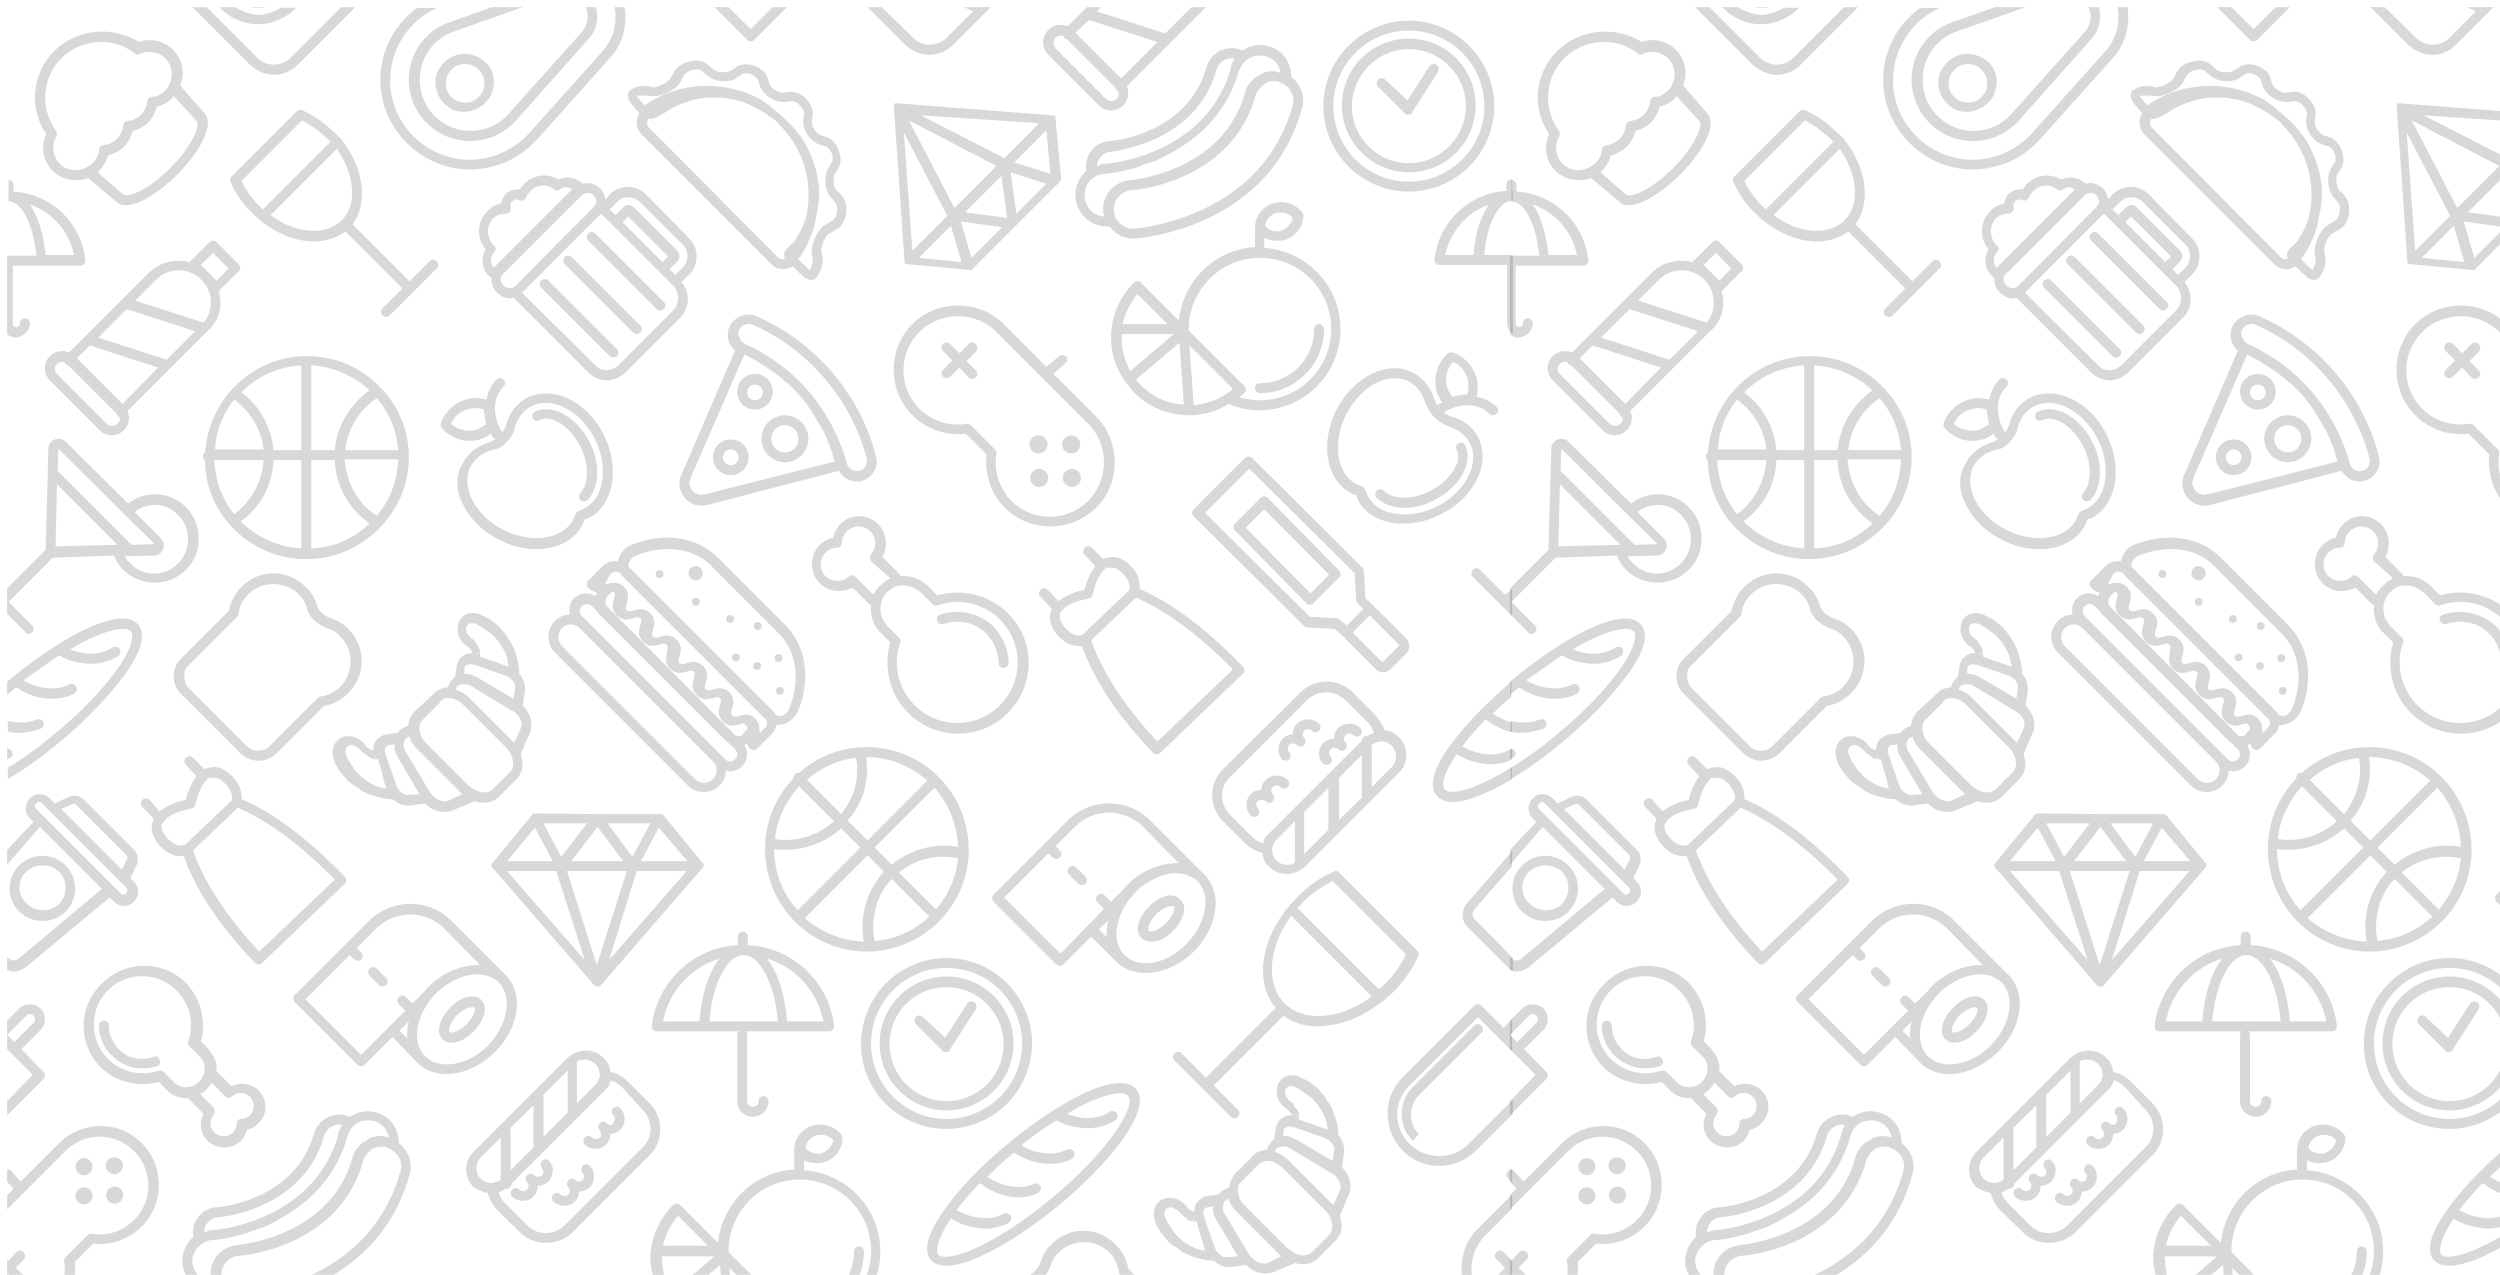 <svg xmlns="http://www.w3.org/2000/svg" xmlns:xlink="http://www.w3.org/1999/xlink" width="351" height="179"><style><![CDATA[.B{fill-rule:nonzero}]]></style><g fill-rule="evenodd"><path d="M0 0h351v179H0z" fill="#fff"/><g fill="#3F3E3F"><g opacity=".2"><path d="M212.3 26.8v-1.6h-.1a.68.68 0 0 0-.7.7v.9c-5.2.3-9.5 4.3-10.1 9.6 0 .2 0 .4.2.6.1.2.3.2.5.2h9.5v8.1c0 .7.3 1.2.8 1.6V35.8h-4c.3-4.2 2-7.6 3.9-7.6h.1v-1.4h-.1zm-5.4 9h-4a9.71 9.71 0 0 1 6.2-7.1c-1.2 1.6-2 4.1-2.2 7.1zM7.4 24c.9.9 2.1 1.3 3.3 1.3.6 0 1.2-.1 1.7-.3l3.9 3.3c.4.4.8.5 1.4.5 1.9 0 4.8-1.9 7.2-4.3 3.1-3.1 5.3-7 3.8-8.6L25.3 12c.7-1.7.3-3.7-1-5s-3.2-1.7-4.8-1.1C15.8 3.6 10.8 4 7.6 7.2c-3.1 3.1-3.6 8-1.1 11.6-.8 1.8-.5 3.8.9 5.2zm20.2-7c.5.5-.4 3.3-3.7 6.6s-6.1 4.2-6.6 3.7l-3.6-3.1c.1-.1.2-.1.2-.2.4-.4.7-.9 1-1.4.1-.3.2-.5.3-.8.8-.2 1.6-.6 2.2-1.2s1-1.4 1.2-2.2c.8-.2 1.6-.6 2.2-1.2s1-1.4 1.2-2.2c.3-.1.7-.2 1-.4a2.73 2.73 0 0 0 1.2-.9l.2-.2 3.2 3.5zm-19-8.8c1.5-1.5 3.5-2.3 5.6-2.3 1.7 0 3.3.5 4.7 1.6.2.2.5.2.7.1 1.2-.6 2.7-.3 3.6.6 1 1 1.2 2.5.5 3.8-.1.3-.3.5-.5.7s-.5.4-.8.6-.7.3-1.1.3a.65.65 0 0 0-.6.6c-.1.7-.4 1.4-.9 1.9s-1.2.8-1.9.9a.65.65 0 0 0-.6.6c-.1.7-.4 1.4-.9 1.9s-1.2.8-1.9.9a.65.65 0 0 0-.6.6c0 .3-.1.6-.2.9a3.59 3.59 0 0 1-.7 1 3.04 3.04 0 0 1-.7.5c-1.4.8-2.9.6-3.9-.4s-1.2-2.6-.5-3.8c.1-.2.1-.5 0-.8-2.3-3.1-2-7.5.7-10.2z" class="B"/><path d="M77 39.4c-.3-.3-.7-.3-1 0s-.3.7 0 1l9.6 9.6c.1.1.3.2.5.2s.4-.1.5-.2c.3-.3.3-.7 0-1L77 39.4z"/><use xlink:href="#A"/><use xlink:href="#A" x="3.3" y="-3.3"/><path d="M90.7 27.3c-1.4-1.4-3.7-1.4-5.1 0l-.6.7c-.1-.6-.3-1.1-.7-1.5s-1-.7-1.6-.8c-.3 0-.6 0-.9.1-.9-.9-2.3-1.1-3.4-.6a3.95 3.95 0 0 0-4.8.6c-.2.2-.4.5-.6.8-.8-.1-1.7.2-2.2.9-.2.3-.4.7-.4 1.1a3.09 3.09 0 0 0-2 1.1c-1.5 1.5-1.5 3.8-.2 5.3-.7 1.2-.6 2.7.4 3.7.1.1.3.2.4.3 0 .4 0 .8.2 1.2.1.3.3.6.6.9.5.5 1.2.8 1.8.8.2 0 .3 0 .5-.1l10.5 10.5c.7.7 1.7 1.1 2.6 1.1s1.9-.4 2.6-1.1l7.7-7.7c1.4-1.4 1.4-3.5.2-5l1.1-1.1c.7-.7 1-1.6 1-2.5 0-1-.4-1.9-1-2.5l-6.1-6.2zm2.3 9.5l-5.6-5.6.8-.8 5.6 5.6-.8.8zm-24.5-4.3c0-.7.3-1.3.7-1.8.5-.5 1.1-.7 1.8-.7.2 0 .4-.1.6-.3.1-.2.2-.4.1-.6-.1-.3 0-.5.1-.7.3-.4.7-.5 1.1-.3.2.1.4.1.6 0a.78.78 0 0 0 .4-.4c.1-.3.3-.6.6-.9.9-.9 2.3-1 3.3-.2a.61.61 0 0 0 .8 0c.5-.4 1.2-.4 1.7 0l-11 11a1.68 1.68 0 0 1 .1-2.2c.1-.1.2-.3.2-.5a.55.55 0 0 0-.3-.5l-.2-.2c-.3-.4-.6-1.1-.6-1.7zm2.2 7.6c-.1-.1-.2-.3-.3-.4-.2-.4-.1-1 .3-1.3l10.9-10.9c.2-.2.5-.4.9-.4h.1c.3 0 .5.1.7.3.4.4.5.9.3 1.3-.1.1-.1.3-.3.4l-10.9 11c-.1.1-.2.2-.4.3-.5.1-1 0-1.3-.3zm23.8 3.5l-7.7 7.7c-.9.9-2.4.9-3.2 0L73.3 41.1 84.4 30l10.3 10.3c.7 1 .7 2.4-.2 3.3zm1.4-6.1l-1.1 1.1-.8-.8 1.1-1.1a1.09 1.09 0 0 0 0-1.5L89 29.1a1.09 1.09 0 0 0-1.5 0l-1.1 1.1-.8-.8 1.1-1.1c.8-.8 2.2-.8 3.1 0l6.1 6.1c.4.4.6 1 .6 1.5 0 .6-.2 1.2-.6 1.6z" class="B"/><path d="M208 145c.3-.3.3-.7 0-1s-.7-.3-1 0l-8.7 8.7c-1 1-1.5 2.3-1.5 3.7s.5 2.7 1.5 3.7v.1l.5-.5.4-.5c-.7-.7-1.1-1.7-1.1-2.7s.4-2 1.1-2.7l8.8-8.8zm4.3.5l-.2-.2.2-.2v-2l-1.2 1.2-3.1-3.1c-.3-.3-.7-.3-1 0l-10.1 10.1c-2.8 2.8-2.8 7.4.1 10.3 1.4 1.4 3.2 2.1 5.1 2.1s3.7-.8 5.1-2.1l5.2-5.2v-2l-6.2 6.2c-1.1 1.1-2.6 1.7-4.1 1.7-1.6 0-3-.6-4.2-1.7a5.73 5.73 0 0 1 0-8.2l9.6-9.6 4.8 4.8v-2.1z"/><use xlink:href="#B"/><use xlink:href="#C" class="B"/><path d="M194.3 68.9c-.3-.3-.7-.3-1 0s-.3.7 0 1c.8.8 2.2 1.4 3.9 1.4 1.3 0 2.7-.3 4.2-1.1 3.6-1.8 5.5-5.3 4.3-7.7-.2-.3-.6-.5-.9-.3s-.5.6-.3.9c.9 1.7-.9 4.4-3.7 5.8-2.8 1.5-5.5 1.1-6.5 0z"/><path d="M201.9 57c-.2-.3-.3-.6-.5-.9-.5-1.7-1.6-3.1-3.1-3.8-3.5-1.8-8.3.6-10.7 5.3-2.3 4.7-1.4 9.9 2.2 11.7.2.1.4.2.6.2.1.2.2.4.2.6.9 1.8 2.6 2.9 4.9 3.3.5.1 1.1.1 1.6.1 1.7 0 3.5-.4 5.2-1.3 4.7-2.3 7-7.1 5.3-10.7-.7-1.4-2-2.5-3.7-3h-.1c-.4-.1-.8-.4-1.2-.6.1 0 .2 0 .3-.1.5-.3 1.1-.6 1.7-.7.6-.2 1.2-.2 1.8-.2 1.1.1 2 .5 2.7 1.2.1.1.3.2.5.2s.4-.1.5-.2c.3-.3.3-.7 0-1-.7-.7-1.7-1.2-2.8-1.4.2-.8.2-1.6.1-2.3-.4-1.8-1.7-3.3-3.4-3.9-.2-.1-.5 0-.7.1-1.4 1.2-2 3.1-1.7 4.9.1.7.4 1.3.9 2-.1.1-.3.1-.4.2-.1-.1-.2.1-.2.3zm1.4 2.8s.1 0 .1.1c1.4.4 2.4 1.2 3 2.4 1.4 2.8-.7 6.8-4.6 8.8-2 1-4.1 1.3-6 1-1.8-.3-3.2-1.2-3.8-2.6-.1-.2-.2-.4-.3-.7-.1-.2-.2-.4-.5-.5s-.5-.2-.7-.3c-2.8-1.4-3.5-5.8-1.5-9.8 1.6-3.1 4.3-5.1 6.8-5.1.7 0 1.3.1 1.9.4 1.1.6 2 1.6 2.4 3.1 0 0 0 .1.1.1.3.7.7 1.4 1.2 1.9s1.1.9 1.9 1.2zm.5-4.3c-.4-.5-.6-1-.7-1.4-.2-1.2.1-2.4.9-3.3 1.1.5 1.9 1.5 2.1 2.7.1.6.1 1.2-.1 1.8v.1c-.6 0-1.2.1-1.7.2-.1 0-.3.1-.4.1 0 0-.1-.1-.1-.2zM4 89c.2 0 .4-.1.5-.2.3-.3.3-.7 0-1l-3.3-3.3 6.2-6.2L16 78c.3.7.7 1.4 1.3 2 1.2 1.2 2.8 1.8 4.4 1.8s3.2-.6 4.4-1.8 1.8-2.7 1.8-4.4c0-1.6-.6-3.2-1.8-4.4-2.2-2.2-5.7-2.4-8.1-.5L9.2 62c-.4-.4-1-.5-1.5-.3s-.9.7-.9 1.2l-.4 14.3L1 82.6v3.6l2.5 2.5a.55.55 0 0 0 .5.3zm4-21l8.5 8.5-8.7.2L8 68zm17 4.3a4.76 4.76 0 0 1 1.4 3.4 4.76 4.76 0 0 1-1.4 3.4c-1.9 1.9-4.9 1.9-6.7 0-.3-.3-.6-.6-.8-1l4.2-.1c.5 0 1-.4 1.2-.9s.1-1.1-.3-1.5l-3.7-3.7c1.9-1.5 4.5-1.3 6.1.4zM8.2 63l13.5 13.4-3.2.1L8.1 66.1l.1-3.1zm-4.9 73c.1 0 .1-.1.2-.1l11.9-9.9.6.6c.4.4.9.6 1.4.6s1-.2 1.4-.6.6-.9.6-1.4-.2-1-.6-1.4l-.5-.5.9-1.9c.2-.4.3-1.3-.3-2 0-.1-.1-.1-.1-.1l-7-7c-.8-.8-1.7-.6-2.2-.4l-1.9.9-.7-.7c-.8-.8-2.1-.8-2.8 0-.4.4-.6.9-.6 1.4s.2 1 .6 1.4l.5.5-3.7 3.9v2.1l4.6-5.3 8.7 8.7-11.7 9.8c-.1.1-.8.5-1.3 0l-.3-.2v1.8c.3.1.6.2.9.2.6 0 1-.2 1.4-.4zm6.8-23.1s.4-.1.6.1l7 7c.3.3.2.6.1.7l-.7 1.4-8.5-8.5 1.5-.7zm-5-.1a.76.76 0 0 1 .4-.2c.2 0 .3.1.4.2l11.8 11.8a.76.76 0 0 1 .2.4c0 .2-.1.3-.2.4a.76.76 0 0 1-.4.2c-.2 0-.3-.1-.4-.2L5.1 113.6a.76.76 0 0 1-.2-.4.76.76 0 0 1 .2-.4zm.8 16.5c1.2 0 2.4-.4 3.3-1.3a4.59 4.59 0 0 0 0-6.5 4.59 4.59 0 0 0-6.5 0 4.59 4.59 0 0 0 0 6.5c.9.8 2 1.3 3.2 1.3zm-2.2-6.9c.6-.6 1.4-.9 2.3-.9s1.6.3 2.3.9c1.2 1.2 1.2 3.3 0 4.5s-3.3 1.2-4.5 0a3.01 3.01 0 0 1-.1-4.5zm10.4 27.4c2.1 2.1 5.3 2.9 8.2 2.1l1.4 1.4c.7.6 1.6.9 2.5.9h.3c0 .1.1.2.2.3l1.9 1.9c-.7 1.2-.5 2.8.6 3.8.6.6 1.5.9 2.3.9s1.7-.3 2.3-.9c.4-.4.7-1 .9-1.6.6-.1 1.1-.4 1.6-.9 1.3-1.3 1.3-3.3 0-4.6-1-1-2.6-1.2-3.8-.6l-1.9-1.9c-.1-.1-.1-.1-.2-.1.1-1.1-.2-2.1-1-3 0-.1-.1-.1-.1-.2l-1.1-1.1c.8-2.9 0-6-2.1-8.2-3.2-3.2-8.5-3.2-11.7 0-3.5 3.3-3.5 8.5-.3 11.8zm15.6 2.2l1.9 1.9c.3.3.7.3 1 0a1.85 1.85 0 0 1 2.5.1c.7.7.7 1.9 0 2.6a1.85 1.85 0 0 1-1.2.5.68.68 0 0 0-.7.7c0 .5-.2.9-.5 1.2-.7.7-1.9.7-2.6 0s-.7-1.7-.1-2.5a.91.91 0 0 0 0-1l-1.9-1.9a3.8 3.8 0 0 0 1.6-1.6zm-4.9-12.9c1.9 1.9 2.5 4.7 1.6 7.1-.1.3 0 .5.2.7l1.5 1.5c.7.7.8 1.8.4 2.7s-1.3 1.3-1.3 1.3c-.9.4-1.9.3-2.6-.3l-1.6-1.6c-.1-.1-.3-.2-.5-.2h-.2c-2.5.9-5.3.2-7.1-1.6a6.82 6.82 0 0 1 0-9.7c2.6-2.6 7-2.6 9.6.1z" class="B"/><path d="M15.7 148.2c1.2 1.2 2.7 1.8 4.3 1.8.7 0 1.3-.1 2-.3.4-.1.6-.5.4-.9-.1-.4-.5-.6-.9-.4-1.7.6-3.6.2-4.8-1.1-.9-.9-1.4-2-1.4-3.3a.68.68 0 0 0-.7-.7.68.68 0 0 0-.7.7c0 1.5.6 3.1 1.8 4.2z"/><path d="M123.3 73.6c-1.5-1.5-3.9-1.5-5.3 0-.5.5-.9 1.2-1 1.9-.7.1-1.4.5-1.9 1-.7.7-1.1 1.7-1.1 2.7s.4 2 1.1 2.7c1.2 1.2 3.1 1.4 4.6.6l2.3 2.3c.1.1.2.1.3.2-.1 1.3.2 2.6 1.1 3.6l1.6 1.6c-1 3.5-.1 7.3 2.5 9.9 1.9 1.9 4.4 2.9 7 2.9 2.7 0 5.1-1 7-2.9 3.9-3.9 3.9-10.2 0-14-2.6-2.6-6.4-3.5-9.9-2.5l-1.4-1.4c-.1-.1-.2-.2-.4-.3-1-.8-2.2-1.1-3.4-1a.76.76 0 0 0-.2-.4l-2.3-2.3c.8-1.5.6-3.4-.6-4.6zm5.6 9.3c.1.1.2.2.3.2l1.7 1.7c.2.2.5.3.7.2 3.1-1.1 6.5-.3 8.8 2 3.3 3.3 3.3 8.7 0 12-1.6 1.6-3.7 2.5-6 2.5s-4.4-.9-6-2.5c-2.3-2.3-3.1-5.8-2-8.8.1-.3 0-.5-.2-.7l-1.7-1.7s-.1-.1-.1-.2c-.8-.9-1-2.3-.5-3.5.5-1.1 1.7-1.7 1.7-1.7 1-.4 2.3-.2 3.3.5zm-3.9-1.7c-.1 0-.1 0 0 0-.1 0-1.6.8-2.4 2.3l-2.5-2.5c-.3-.3-.7-.3-1 0-.9.8-2.3.7-3.2-.1-.9-.9-.9-2.4 0-3.3.4-.4 1-.7 1.6-.7a.68.68 0 0 0 .7-.7c0-.6.3-1.2.7-1.6.9-.9 2.4-.9 3.3 0a2.33 2.33 0 0 1 .1 3.2.91.91 0 0 0 0 1l2.7 2.4z" class="B"/><use xlink:href="#D"/><path d="M58.2 99.9c-.5.5-.8 1.2-.9 2l-.5.2c-.4.2-.7.4-1 .8l-1.5.2c-.7.1-1.2.5-1.6 1-.2.3-.3.8-.3 1.2h-.1l-.3-.1-.5-.3-.2-.3c-.8-1-2.1-1.5-3.2-1.1-.2.1-.3.1-.5.3-.9.6-1.1 1.8-.7 2.9l.2.6.2.3c.1.2.3.5.4.7l.5.6c.2.2.4.4.5.6l.4.3c.2.2.4.4.7.5.3.2.6.4.8.6l.3.2c.3.1.6.3.9.4l.9.3.4.1c.2.1.5.1.8.2l.8.1h.4c.6.5 1.3.9 2.1.9h.4l2.1-.3c.7.8 1.7 1.2 2.7 1.2.4 0 .8-.1 1.1-.2l3.1-1.3c.4.1.8.2 1.3.2.9 0 1.6-.3 2.2-.9l2.4-2.4c.9-.9 1.1-2.2.6-3.5l1.3-3c.5-1.2.1-2.8-1-3.8l.3-2.1c.1-.8-.2-1.8-.8-2.4v-.4l-.1-.8c0-.3-.1-.6-.2-.8l-.1-.6c-.1-.2-.2-.5-.3-.8s-.3-.6-.4-.9l-.2-.3c-.2-.2-.3-.5-.5-.8s-.4-.5-.6-.7l-.3-.4c-.2-.2-.4-.4-.6-.5l-.6-.5c-.2-.2-.5-.3-.7-.4l-.8-.4c-1.1-.5-2.3-.2-2.9.7-.1.1-.2.3-.2.5-.4 1.1 0 2.4 1.1 3.2l.2.1.4.4.2.4v.1c-.5 0-.9.1-1.3.4-.5.3-.8.9-.9 1.5l-.2 1.4c-.3.3-.6.6-.8 1l-.2.5c-.8.1-1.5.3-2 .9l-2.7 2.5zm-4 10.8c-.2 0-.4-.1-.6-.1l-.4-.1c-.2-.1-.4-.1-.7-.3-.3-.1-.5-.2-.7-.4l-.2-.1c-.2-.1-.4-.3-.7-.5-.2-.2-.4-.3-.5-.5l-.3-.3c-.1-.1-.3-.3-.4-.5l-.4-.6c-.1-.2-.3-.4-.4-.6l-.3-.7c-.2-.5-.1-1 .2-1.2 0 0 .1-.1.2-.1s.2-.1.3-.1c.4 0 .9.3 1.3.7l.4.4s.1.1.2.1l.4.3.2.2s.1.1.2.1l.1.1h.1c.1 0 .1 0 .2.1h.1l.2-.7-.1.7h.5l1.1 4.1zm3.3.9c-.5.1-1-.2-1.4-.6-.2-.2-.3-.4-.4-.6l-1.6-4.6v-.1c-.1-.3-.1-.6.1-.8a.55.55 0 0 1 .5-.3l.7-.1v.6c0 .1 0 .2.1.3v.2c0 .1.1.2.1.3 0 0 0 .1.1.1.1.1.1.3.2.4l3 5.1-1.4.1zm5.5.8c-.7.3-1.8-.1-2.4-.9l-.2-.2-3.4-5.7a.76.76 0 0 1-.2-.4c-.2-.5-.1-.9 0-1.2.1-.2.3-.4.5-.5l.2-.1c0 .1.1.2.1.3.2.6.6 1.1 1 1.5l6.3 6.3-1.9.9zm10.1-10.1l-.9 2-6.3-6.3c-.5-.5-1.1-.9-1.7-1.1-.1 0-.2-.1-.2-.1v-.1c.1-.2.2-.4.5-.5.4-.2 1-.2 1.6.1l5.8 3.5c.1 0 .1.1.2.1.9.6 1.4 1.6 1 2.4zM65.5 88c0-.1 0-.1.1-.2.2-.3.7-.4 1.2-.2l.4.2.3.2c.2.1.4.2.6.4l.6.4c.2.1.3.3.5.4l.3.3c.1.2.3.3.5.6.2.2.3.5.5.7l.1.2c.1.2.3.5.4.8.1.2.2.5.2.7l.1.4c0 .2.1.4.1.6v.1l-4-1.4v-.5l-.7.1.7-.2v-.2c0-.1 0-.1-.1-.2v-.1s0-.1-.1-.2l-.2-.3s-.1-.1-.1-.2l-.2-.3c0-.1-.1-.1-.1-.2l-.4-.3c-.6-.4-.9-1.1-.7-1.6zm-.3 5.9a.55.55 0 0 1 .3-.5c.2-.1.5-.2.8-.1h.2l4.6 1.6c.2.1.4.2.6.4.5.4.7 1 .6 1.4l-.2 1.4-5.1-3c-.1 0-.1-.1-.2-.1-.2-.1-.4-.2-.7-.3H66c-.2-.1-.4-.1-.6-.1h-.2v-.7zM63.1 98c.3 0 .5.1.8.2.4.2.8.4 1.2.8l6 6c.3.3.6.7.7 1.1.4.9.3 1.8-.2 2.3l-2.4 2.4c-.5.5-1.4.6-2.3.2-.4-.2-.8-.4-1.1-.7l-6-6c-.3-.3-.6-.7-.7-1.1-.1-.3-.2-.6-.2-.8 0-.6.1-1.1.5-1.4l2.4-2.4c.2-.5.7-.6 1.3-.6zm119.8 79.5c.9 0 1.6-.3 2.2-.9l2.4-2.4c.9-.9 1.1-2.2.6-3.5l1.3-3c.5-1.2.1-2.8-1-3.8l.3-2.1c.1-.8-.2-1.8-.8-2.4v-.4l-.1-.8c0-.3-.1-.6-.2-.8l-.1-.5c-.1-.2-.2-.5-.3-.8s-.3-.6-.4-.9l-.2-.3c-.2-.2-.3-.5-.5-.8s-.4-.5-.6-.7l-.3-.4c-.2-.2-.4-.4-.6-.5l-.6-.5c-.2-.2-.5-.3-.7-.4l-.8-.4c-1.1-.5-2.3-.2-2.9.7-.1.1-.2.3-.2.5-.4 1.1 0 2.4 1.1 3.2l.2.1.4.4.2.4.7-.1-.7.2c-.5 0-.9.1-1.3.4-.5.3-.8.9-.9 1.5l-.2 1.4c-.3.3-.6.6-.8 1l-.2.5c-.8.1-1.5.3-2 .9l-2.4 2.4c-.5.5-.8 1.2-.9 2l-.5.2c-.4.2-.7.4-1 .8l-1.5.2c-.7.1-1.2.5-1.6 1-.2.3-.3.8-.3 1.2h-.1l-.3-.1-.5-.3-.2-.3c-.8-1-2.1-1.5-3.2-1.1-.2.1-.3.1-.5.3-.9.6-1.1 1.8-.7 2.9l.2.6.2.3c.1.2.3.5.4.7l.5.6c.2.2.4.4.5.6l.4.3c.2.2.4.4.7.5.3.2.6.4.8.6l.3.2c.3.1.6.3.9.4l.9.3.4.1c.2.1.5.1.8.2l.8.1h.4c.6.5 1.3.9 2.1.9h.4l2.1-.3c.7.8 1.7 1.2 2.7 1.2.4 0 .8-.1 1.1-.2l3.1-1.3c.1.1.6.2 1 .2zm5.2-10.3l-.9 2-6.3-6.3c-.5-.5-1.1-.9-1.7-1.1-.1 0-.2-.1-.2-.1v-.1c.1-.2.2-.4.5-.5.4-.2 1-.2 1.6.1l5.8 3.5c.1 0 .1.1.2.1.9.6 1.3 1.7 1 2.4zm-6.6-12.3l-.4-.3c-.5-.4-.8-1.1-.6-1.6 0-.1 0-.1.1-.2.2-.3.7-.4 1.2-.2l.4.2.3.2c.2.1.4.2.6.4l.6.4c.2.1.3.3.5.4l.3.3c.1.2.3.3.5.6.2.2.3.5.5.7l.1.2c.1.2.3.5.4.8.1.2.2.5.2.7l.1.4c0 .2.1.4.1.6v.1l-4-1.4v-.5l-.7.1.7-.2v-.2c0-.1 0-.1-.1-.2v-.1s0-.1-.1-.2l-.3-.3-.2-.3c-.1-.3-.1-.4-.2-.4zm-1.3 3.9a.55.55 0 0 1 .3-.5c.2-.1.5-.2.8-.1h.2l4.6 1.6c.2.1.4.2.6.4.5.4.7 1 .6 1.4l-.2 1.4-5.1-3c-.1 0-.1-.1-.2-.1-.2-.1-.4-.2-.7-.3h-.1c-.2-.1-.4-.1-.6-.1h-.2v-.7zm-11 16.8c-.2 0-.4-.1-.6-.1l-.4-.1c-.2-.1-.4-.1-.7-.3-.3-.1-.5-.2-.7-.4l-.2-.1a3.04 3.04 0 0 1-.7-.5c-.2-.2-.4-.3-.5-.5l-.3-.3c-.1-.1-.3-.3-.4-.5l-.4-.6c-.1-.2-.3-.4-.4-.6l-.3-.7c-.2-.5-.1-1 .2-1.2.1 0 .1-.1.2-.1s.2-.1.3-.1c.4 0 .9.3 1.3.7l.5.5.4.3.2.2s.1.1.2.1l.1.1h.1c.1 0 .1 0 .2.1h.1l.2-.7-.1.7h.5l1.2 4.1zm3.2.9c-.5.1-1-.2-1.4-.6-.2-.2-.3-.4-.4-.6l-1.6-4.6v-.1c-.1-.3-.1-.6.1-.8a.55.55 0 0 1 .5-.3l.7-.1v.6c0 .1 0 .2.1.3v.2c0 .1.1.2.1.3 0 0 0 .1.1.1.1.1.1.3.2.4l3 5.1-1.4.1zm5.6.8c-.7.3-1.8-.1-2.4-.9-.1-.1-.1-.2-.2-.2l-3.4-5.7a.76.76 0 0 1-.2-.4c-.2-.5-.1-.9 0-1.2a1.21 1.21 0 0 1 .5-.5l.2-.1c0 .1.1.2.1.3.2.6.6 1.1 1 1.5l6.3 6.3-1.9.9zm2.7-2.1l-6-6c-.3-.3-.6-.7-.7-1.1-.1-.3-.2-.6-.2-.8 0-.6.1-1.1.5-1.4l2.4-2.4c.3-.3.8-.5 1.4-.5.3 0 .5.1.8.2.4.2.8.4 1.2.8l6 6c.3.3.6.7.7 1.1.4.9.3 1.8-.2 2.3l-2.4 2.4c-.5.5-1.4.6-2.3.2l-1.2-.8zm-150.6 6.3h.4a4.03 4.03 0 0 0 3.3 1.7h.3c.8-.1 18.8-1.5 23.4-18.3.5-1.7-.2-3.4-1.5-4.4 0-2-1.2-3.8-3.2-4.3-1.3-.4-2.6-.1-3.7.6-.2-.1-.3-.1-.5-.2a3.75 3.75 0 0 0-4.5 2.5c-2.6 9.4-13.2 10.4-13.7 10.4-2 .1-3.5 1.9-3.3 3.9v.3a4.63 4.63 0 0 0-1.5 3.7c.3 2.3 2.2 4.1 4.5 4.1zm26.1-17c-4.4 15.8-21.5 17.2-22.2 17.2-1.1.1-2-.5-2.6-1.4-.2-.4-.3-.7-.3-1.1-.1-1.5 1-2.8 2.5-2.9.6 0 14-1.2 17.4-13.3 0-.2.1-.3.2-.5 0-.1.1-.1.1-.1.1-.1.1-.2.2-.3 0-.1.1-.1.1-.2l.3-.3c.1-.1.2-.1.2-.2.1 0 .1-.1.2-.1.1-.1.3-.1.4-.2h.1c.1 0 .3-.1.4-.1h.6a.9.9 0 0 1 .5.1l.6.3c1.2.7 1.7 1.9 1.3 3.1zm-25.6 6.4c.5 0 12-1.1 14.9-11.4a2.22 2.22 0 0 1 2.1-1.6h.4v.1a.76.76 0 0 0-.2.4c0 .1-.1.1-.1.2-.1.2-.2.4-.2.7-3.4 12.1-17 13.4-17.6 13.4-.2 0-.4 0-.6.1-.1 0-.1 0-.2.1-.1 0-.2.1-.4.1 0-1.2.9-2 1.9-2.1zm-2.2 3.7c.4-.3 1-.5 1.5-.5.2 0 1.5-.1 3.3-.6a8.93 8.93 0 0 0 2-.6c.5-.2 1-.3 1.5-.5.6-.2 1.2-.5 1.7-.8.3-.1.6-.3.9-.5 3.9-2.1 7.8-5.6 9.5-11.6.2-.6.5-1.1.9-1.5.6-.5 1.3-.7 2-.7.3 0 .5 0 .8.1a2.91 2.91 0 0 1 2.1 2.3c-.1 0-.2 0-.4-.1-.1 0-.3 0-.4-.1H53c-.1 0-.3.1-.4.1s-.2 0-.4.1a.76.76 0 0 0-.4.2c-.1.1-.2.1-.3.2s-.2.2-.4.2c-.1.1-.2.1-.3.2l-.5.5c-.1.1-.2.3-.3.4s-.1.2-.2.3c-.1.2-.2.5-.3.8-3.1 11.1-15.6 12.2-16.1 12.3-2.3.2-4 2.1-3.8 4.4 0 .2.1.5.1.7-1.5-.1-2.6-1.3-2.7-2.8 0-.9.5-1.9 1.4-2.5zM155.8 19.8c-2 .1-3.5 1.9-3.3 3.9v.3a4.63 4.63 0 0 0-1.5 3.7c.2 2.3 2.1 4.1 4.4 4.1h.4a4.03 4.03 0 0 0 3.3 1.7h.3c.8-.1 18.8-1.5 23.4-18.3.5-1.7-.2-3.4-1.5-4.4 0-2-1.2-3.8-3.2-4.3-1.3-.4-2.6-.1-3.7.6-.2-.1-.3-.1-.5-.2-.9-.3-1.9-.1-2.8.3-.8.5-1.4 1.3-1.7 2.2-2.6 9.4-13.2 10.4-13.6 10.4zm25.7-5C177.1 30.6 160 32 159.3 32.1c-1.1.1-2-.5-2.6-1.4-.2-.4-.3-.7-.3-1.1-.1-1.5 1-2.8 2.5-2.9.6 0 14-1.2 17.4-13.3 0-.2.1-.3.2-.5 0-.1.1-.1.1-.1.1-.1.1-.2.2-.3 0-.1.1-.1.1-.1l.3-.3c.1-.1.2-.1.2-.2.1 0 .1-.1.2-.1.1-.1.2-.1.3-.2.1 0 .1 0 .2-.1.1 0 .2-.1.4-.1h.6a.9.9 0 0 1 .5.1l.6.3c1.1.6 1.6 1.9 1.3 3zm-6.6-6.3c.6-.5 1.3-.7 2-.7.3 0 .5 0 .8.1a2.91 2.91 0 0 1 2.1 2.3c-.1 0-.3 0-.4-.1-.1 0-.2 0-.4-.1h-.8c-.1 0-.3.1-.4.1s-.2 0-.3.1a.76.76 0 0 0-.4.2c-.1 0-.2.1-.3.1-.1.1-.2.2-.3.2-.1.1-.2.1-.3.2l-.6.6c-.1.1-.2.3-.3.4s-.1.2-.2.3c-.1.2-.2.5-.3.8-3.1 11.1-15.6 12.2-16.1 12.3-2.3.2-4 2.1-3.8 4.4 0 .2.1.5.1.7-1.5-.1-2.6-1.3-2.7-2.8-.1-1.1.4-2.1 1.3-2.7a2.7 2.7 0 0 1 1.5-.5c.2 0 1.5-.1 3.3-.6a8.93 8.93 0 0 0 2-.6c.5-.2 1-.3 1.5-.5a8.86 8.86 0 0 0 1.7-.8c.3-.1.6-.3.9-.5 3.9-2.1 7.8-5.6 9.5-11.6.2-.4.5-1 .9-1.3zm-4.1 1.3c.2-.6.5-1 1-1.3.3-.2.7-.3 1.1-.3h.4v.1a.76.76 0 0 0-.2.4c0 .1-.1.1-.1.2-.1.2-.2.4-.2.7-3.4 12.1-17 13.4-17.6 13.4-.2 0-.4 0-.6.1-.1 0-.1 0-.2.1-.1 0-.2.1-.4.1a2.15 2.15 0 0 1 2-2c.4-.1 11.9-1.2 14.8-11.5z" class="B"/><use xlink:href="#E"/><use xlink:href="#F"/><use xlink:href="#G"/><path d="M68.5 167.5c.2.9.7 1.7 1.3 2.4L73 173c1 1 2.3 1.5 3.7 1.5 1.3 0 2.7-.5 3.7-1.5l10.8-10.8c2-2 2-5.3 0-7.3l-3.1-3.1a4.74 4.74 0 0 0-2.4-1.3c-.1-.8-.4-1.5-1-2-.8-.8-2-1.2-3.2-.9-.7.1-1.3.5-1.8.9l-13.2 13.2a3.5 3.5 0 0 0 0 5c.6.3 1.3.7 2 .8zm21.7-11.7c1.5 1.5 1.5 3.9 0 5.3L79.3 172c-1.5 1.5-3.9 1.5-5.3 0l-3.1-3.1c-.4-.4-.7-.9-.9-1.5a.76.76 0 0 0 .4-.2h.1c.2-.1.3-.2.5-.3h.1a.68.68 0 0 0 .7-.7l13.5-13.5c.1-.1.2-.3.3-.5v-.1c.1-.1.1-.3.2-.4.6.2 1.1.5 1.5.9l2.9 3.2zm-8.5-7c.7-.1 1.4.1 1.9.6.4.4.6 1 .6 1.6 0 .1 0 .3-.1.4-.1.4-.3.7-.6 1l-2.5 2.5V149c.3-.1.5-.2.7-.2zm-2 1.5v5.9l-3.4 3.4v-5.9l3.4-3.4zm-4.8 4.9v5.9l-3.2 3.2v-5.6c0-.1 0-.2-.1-.3l3.3-3.2zm-7.4 7.3l2.8-2.8v5.9l-.1.1c-.3.2-.7.3-1.1.4-.6 0-1.2-.2-1.6-.6-.8-.8-.8-2.1 0-3z" class="B"/><path d="M185.8 107.2c.1.1.3.2.5.2s.4-.1.5-.2.2-.3.2-.5-.1-.4-.2-.5-.2-.3-.2-.5.1-.4.2-.5c.3-.3.8-.3 1.1 0s.7.3 1 0c.1-.1.2-.3.2-.5s-.1-.4-.2-.5c-.2-.1-.2-.3-.2-.5s.1-.4.2-.5c.3-.3.8-.3 1.1 0s.7.3 1 0c.1-.1.2-.3.2-.5s-.1-.4-.2-.5a2.3 2.3 0 0 0-3.1 0c-.4.4-.6.9-.6 1.5-.5 0-1 .2-1.5.6-.4.4-.6 1-.6 1.5s.1 1 .6 1.4zm-5.3-.4c.2 0 .4-.1.5-.2s.2-.3.2-.5-.1-.4-.2-.5c-.2-.1-.2-.3-.2-.5s.1-.4.2-.5c.3-.3.8-.3 1.1 0s.7.3 1 0c.1-.1.2-.3.2-.5s-.1-.4-.2-.5-.2-.3-.2-.5.1-.4.2-.5c.3-.3.8-.3 1.1 0s.7.3 1 0c.1-.1.2-.3.2-.5s-.1-.4-.2-.5a2.3 2.3 0 0 0-3.1 0c-.4.4-.6.9-.6 1.5-.5 0-1 .2-1.4.6s-.6 1-.6 1.5c0 .6.2 1.1.6 1.5.1 0 .3.1.4.1z"/><path d="M193 100.3l-3.1-3.1c-2-2-5.3-2-7.3 0L171.7 108c-2 2-2 5.3 0 7.3l3.1 3.1a4.74 4.74 0 0 0 2.4 1.3c.1.8.4 1.5 1 2 .7.7 1.6 1 2.5 1 .2 0 .5 0 .7-.1.7-.1 1.3-.5 1.8-.9l13.2-13.2a3.5 3.5 0 0 0 0-5c-.6-.6-1.3-.9-2-1-.3-.7-.8-1.5-1.4-2.2zm-20.3 14.1c-1.5-1.5-1.5-3.9 0-5.3l10.8-10.8c.7-.7 1.7-1.1 2.7-1.1s1.9.4 2.7 1.1l3.1 3.1c.4.4.7.9.9 1.5a.76.76 0 0 0-.4.2h-.1c-.2.1-.3.2-.4.2h-.1a.68.68 0 0 0-.7.7l-13.5 13.5a.76.76 0 0 0-.2.4v.1c-.1.1-.1.3-.2.4-.6-.2-1.1-.5-1.5-.9l-3.1-3.1zm8.4 7c-.7.1-1.4-.1-1.9-.6-.4-.4-.6-1-.6-1.6 0-.1 0-.3.1-.4.1-.4.3-.7.6-1l2.5-2.5v5.8c-.3.2-.5.3-.7.3zm2-1.5V114l3.4-3.4v5.9l-3.4 3.4zm4.9-4.8v-5.9l3.2-3.2v5.6c0 .1 0 .2.1.3l-3.3 3.2zm7.4-7.4l-2.8 2.8v-5.9l.1-.1c.3-.2.7-.3 1.1-.4h.1c.6 0 1.1.2 1.5.6a2.18 2.18 0 0 1 0 3z" class="B"/><path d="M176.6 112.5c.3-.3.8-.3 1.1 0s.7.3 1 0c.1-.1.2-.3.2-.5s-.1-.4-.2-.5-.2-.3-.2-.5.1-.4.2-.5c.3-.3.8-.3 1.1 0s.7.3 1 0c.1-.1.2-.3.2-.5s-.1-.4-.2-.5a2.3 2.3 0 0 0-3.1 0c-.4.4-.6.9-.6 1.4-.5 0-1.1.2-1.5.6s-.6 1-.6 1.5c0 .6.2 1.1.6 1.5.1.1.3.2.5.2s.4-.1.5-.2.2-.3.2-.5-.1-.4-.2-.5-.2-.3-.2-.5c-.1-.2 0-.4.2-.5z"/><circle transform="matrix(.707 -.707 .707 .707 -28.295 92.652)" cx="97.693" cy="80.48" r="1"/><path d="M97.3 84.1a.61.61 0 0 0 0 .8.61.61 0 0 0 .8 0 .61.61 0 0 0 0-.8.61.61 0 0 0-.8 0zm5.6 3.2a.61.61 0 0 0 0-.8.61.61 0 0 0-.8 0 .61.61 0 0 0 0 .8c.2.2.5.2.8 0zm0 5.4a.61.61 0 0 0 .8 0 .61.61 0 0 0 0-.8.61.61 0 0 0-.8 0 .61.61 0 0 0 0 .8z"/><use xlink:href="#H"/><use xlink:href="#H" x="3" y="-1.1"/><path d="M109.1 96.6a.61.61 0 0 0 0 .8.61.61 0 0 0 .8 0 .61.61 0 0 0 0-.8c-.3-.2-.6-.2-.8 0z"/><use xlink:href="#H" x="-13.7" y="-12.9"/><use xlink:href="#H" x="0.1" y="-5.6"/><path d="M77 89.4c0 .8.3 1.6.9 2.2l18.7 18.7c.6.6 1.4.9 2.2.9s1.6-.3 2.2-.9.9-1.3.9-2.1c.2 0 .4.1.6.1a2.61 2.61 0 0 0 1.7-.7c.8-.8.9-2.1.3-3a.76.76 0 0 0 .4-.2c.1.2.2.5.4.7.1.1.3.2.5.2s.4-.1.5-.2l2-2c.4-.4.6-.8.7-1.3h.3c.2 0 .3 0 .5-.1 1-.2 1.8-.9 2.2-1.8 1.9-4.5 1.2-9.2-1.8-12.2l-9.4-9.4c-3-3-7.6-3.6-12.2-1.8-.9.4-1.6 1.2-1.8 2.2v.1c-.8-.1-1.6.1-2.2.7l-2 2c-.3.3-.3.7 0 1 .3.4.8.6 1.2.7-.1.2-.2.4-.2.5-.9-.6-2.2-.5-3 .3-.6.6-.8 1.5-.6 2.3-.8 0-1.5.3-2.1.9s-.9 1.4-.9 2.2zm26.3 13.9L85.1 85c-.1-.1-.1-.3-.1-.5 0-.3.1-.7.4-.9l.6-.6c.2.1.4.4.3.7l-.2.8c-.2.7 0 1.4.5 1.9s1.2.7 1.9.5l.8-.2c.3-.1.5.1.6.1.1.1.2.3.1.6l-.2.8c-.2.7 0 1.4.5 1.9s1.2.7 1.9.5l.8-.2c.3-.1.5.1.6.1.1.1.2.3.1.6l-.1.9c-.2.7 0 1.4.5 1.9s1.2.7 1.9.5l.8-.2c.3-.1.5.1.6.1.1.1.2.3.1.6l-.2.8c-.2.7 0 1.4.5 1.9s1.2.7 1.9.5l.8-.2c.3-.1.5.1.6.1.1.1.2.3.1.6l-.2.8c-.2.7 0 1.4.5 1.9s1.2.7 1.9.5l.8-.2c.2-.1.3 0 .4.1a1.38 1.38 0 0 1 .3.4v.3l-.5.5c-.1.5-.7.5-1.1.4zm-15-24.2c.1-.5.5-.9 1-1.1 1.5-.6 3-.9 4.5-.9 2.4 0 4.6.8 6.1 2.4l9.4 9.4c2.6 2.6 3.1 6.6 1.5 10.6-.2.5-.6.9-1.1 1-.2 0-.5.1-.8-.2l-.1-.1c-.1-.2-.2-.3-.4-.5L88.3 79.6c-.1-.2-.1-.4 0-.5zm-2.6 1.5a1.07 1.07 0 0 1 1.4-.1c.1.1.2.3.3.4l20.2 20.2c.2.4.1.8-.2 1.1l-.8.8a.45.45 0 0 0 0-.5v-.6c-.1-.5-.5-1-.9-1.3-.5-.3-1-.3-1.5-.2l-.8.2c-.3.1-.5-.1-.6-.1-.1-.1-.2-.3-.1-.6l.2-.8c.2-.7 0-1.4-.5-1.9s-1.2-.7-1.9-.5l-.8.2c-.3.1-.5-.1-.6-.1-.1-.1-.2-.3-.1-.6l.2-.8c.2-.7 0-1.4-.5-1.9s-1.2-.7-1.9-.5l-.8.2c-.3.1-.5-.1-.6-.1-.1-.1-.2-.3-.1-.6l.2-.8c.2-.7 0-1.4-.5-1.9s-1.2-.7-1.9-.5l-.8.2c-.3.1-.5-.1-.6-.1-.1-.1-.2-.3-.1-.6l.2-.8c.2-.7 0-1.4-.5-1.9s-1.2-.7-1.9-.5l-.8.2c-.3.1-.5-.1-.6-.1-.1-.1-.2-.3-.1-.6l.2-.8a1.96 1.96 0 0 0-1.3-2.4c-.4-.1-.8-.1-1.2 0l-.7.2.8-1.5zm-4 5.9c-.4-.4-.4-1 0-1.4a1.08 1.08 0 0 1 .7-.3 1.08 1.08 0 0 1 .7.3l.8.8c.1.2.2.4.4.5l17.6 17.6c.2.2.4.3.5.4l.8.8c.4.4.4 1 0 1.4s-1 .4-1.4 0L81.7 86.5zm-2.8 1.7a1.75 1.75 0 0 1 2.5 0l18.7 18.7a1.75 1.75 0 1 1-2.5 2.5L78.9 90.7c-.3-.3-.5-.8-.5-1.2 0-.5.2-1 .5-1.3z" class="B"/><path d="M66 23.8c1.1 0 2.3-.2 3.4-.5 2.3-.6 4.3-1.9 5.9-3.6L85.5 8.3c1.9-2 2.6-4.6 2.2-7.3h-1.4c.4 2.3-.2 4.6-1.8 6.3L74.2 18.8C72.8 20.3 71 21.4 69 22c-5.9 1.7-12.1-1.8-13.8-7.7-1.5-5.4 1.2-11 6.2-13.2h-2.8c-4.2 3-6.2 8.4-4.7 13.6 1.6 5.4 6.6 9.1 12.1 9.1zm-8.3-10.3c1.1 3.8 4.5 6.3 8.3 6.3a9.07 9.07 0 0 0 2.3-.3c1.5-.4 2.9-1.3 4-2.4L82.6 5.5c1.1-1.2 1.5-2.8 1.1-4.4V1h-1.5c.1.2.1.3.2.5.3 1.1 0 2.2-.8 3.1L71.3 16.1a6.72 6.72 0 0 1-3.3 2c-3.8 1.1-7.8-1.2-8.8-5-1-3.7 1-7.5 4.6-8.7L73.4 1h-4.3l-5.9 2.1c-4.3 1.4-6.7 6-5.5 10.4z"/><g class="B"><path d="M67.3 8.1c-1-.5-2.1-.7-3.1-.4-1.1.3-1.9 1-2.5 1.9s-.7 2.1-.4 3.1c.3 1.1 1 1.9 1.9 2.5.6.4 1.3.5 2 .5.4 0 .8-.1 1.1-.2 1.1-.3 1.9-1 2.5-1.9.5-1 .7-2.1.4-3.1-.2-1-.9-1.8-1.9-2.4zm.4 4.9c-.4.6-.9 1.1-1.6 1.3s-1.4.1-2.1-.2c-.6-.4-1.1-.9-1.3-1.6s-.1-1.4.2-2.1c.4-.6.9-1.1 1.6-1.3.3-.1.6-.1.8-.1.5 0 .9.1 1.3.3.6.4 1.1.9 1.3 1.6.2.8.1 1.5-.2 2.1zM48 19.7c0-.1-.1-.2-.2-.3s-.1-.1-.2-.1a3.05 3.05 0 0 0-.8-.8 15.22 15.22 0 0 0-4.3-3c-.3-.1-.6-.1-.8.1l-9.2 9.2c-.2.2-.3.5-.1.8.7 1.6 1.7 3.1 3 4.3 2.6 2.6 5.8 4 8.7 4 1.6 0 3.2-.5 4.4-1.4l8 8-2.8 2.8c-.3.3-.3.7 0 1 .1.1.3.2.5.2s.4-.1.5-.2l6.6-6.6c.3-.3.3-.7 0-1s-.7-.3-1 0l-2.8 2.8-8-8c2.2-3 1.6-7.9-1.5-11.8zm-14.1 5.7l8.5-8.5c1.2.6 2.4 1.5 3.5 2.5l.5.5-9.5 9.5-.5-.5a13.33 13.33 0 0 1-2.5-3.5zM48 30.9c-.1 0-.1 0 0 0-2.3 2.3-6.5 1.9-10-.7l9.3-9.3c2.5 3.6 2.9 7.8.7 10zm137.1 113.2c.6 0 1.2-.1 1.9-.2 2.4-.4 4.8-1.5 6.9-3.2a.76.76 0 0 0 .4-.2l.2-.2c.3-.3.7-.6 1-.9 1.5-1.5 2.8-3.3 3.6-5.1.1-.3.1-.6-.1-.8l-11-11c-.2-.2-.5-.3-.8-.1-1.8.8-3.6 2-5.1 3.6-2.4 2.4-4.1 5.4-4.6 8.4-.5 2.8.1 5.3 1.6 7.1l-9.8 9.8-3.4-3.4c-.3-.3-.7-.3-1 0s-.3.7 0 1l7.9 7.9c.1.1.3.2.5.2s.4-.1.5-.2c.3-.3.3-.7 0-1l-3.4-3.4 9.8-9.8c1.1.9 2.9 1.5 4.9 1.5zm-2.3-17.3a16.23 16.23 0 0 1 4.3-3.1l10.3 10.3c-.7 1.5-1.8 3-3.1 4.3-.2.2-.5.4-.7.6l-11.5-11.5c.3-.1.5-.3.7-.6zm-1.5 1.8l11.3 11.3c-4.3 3.2-9.5 3.7-12.2 1-2.8-2.8-2.3-8 .9-12.3z"/><use xlink:href="#I"/><path d="M106.9 61.6a3.33 3.33 0 0 0 3.3 3.3 3.33 3.33 0 0 0 3.3-3.3 3.33 3.33 0 0 0-3.3-3.3 3.33 3.33 0 0 0-3.3 3.3zm3.3-1.9c1 0 1.9.8 1.9 1.9s-.8 1.9-1.9 1.9c-1 0-1.9-.8-1.9-1.9s.9-1.9 1.9-1.9z"/><use xlink:href="#J"/><path d="M95.7 66.6c-.2.4-.3.8-.3 1.3a3.12 3.12 0 0 0 3.1 3.1c.2 0 .4 0 .7-.1h.1l18.5-4.8c.5.9 1.4 1.5 2.5 1.5.2 0 .5 0 .7-.1.7-.2 1.3-.6 1.7-1.3.4-.6.5-1.4.3-2.1-2.2-8.7-8.5-16.1-16.8-19.7a2.8 2.8 0 0 0-2.2 0c-.7.3-1.3.8-1.6 1.5-.5 1.2-.1 2.6.8 3.3l-7.5 17.4c0-.1 0-.1 0 0zm8.1-20.3c.2-.3.4-.6.8-.7.2-.1.3-.1.5-.1s.4 0 .6.1c7.9 3.5 13.8 10.5 16 18.8.1.4 0 .7-.2 1.1-.2.3-.5.6-.9.6-.7.2-1.5-.3-1.7-1-.2-.9-.5-1.8-.9-2.7-2.1-5.4-5.9-9.9-10.9-12.8-.3-.2-.7-.4-1-.6-.1 0-.2-.1-.2-.1-.4-.2-.9-.4-1.3-.6-.3-.2-.6-.4-.7-.8a1.06 1.06 0 0 1-.1-1.2zM97 67.1V67l7.5-17.2c.1 0 .2.1.3.1.2.1.4.2.5.3l.6.3c.2.1.3.2.5.3s.4.3.6.4.3.2.5.3.4.3.6.4.3.2.5.3c.2.2.4.3.6.5.1.1.3.2.4.3.2.2.4.4.6.5a1.38 1.38 0 0 0 .4.3l1 1a16.32 16.32 0 0 1 1.7 2c.1.1.1.2.2.3.2.3.4.5.5.8.1.1.2.3.3.4.1.2.3.5.4.7s.2.3.3.5.3.4.4.7c.1.2.2.3.3.5s.2.4.3.7c.1.2.2.3.2.5.1.2.2.5.3.7s.1.4.2.6.2.5.2.7c.1.2.1.4.2.6 0 .1.1.2.1.3L99 69.4h-.1c-1.1.3-2.1-.6-2.1-1.6 0-.2.1-.5.2-.7zm-8.5-52.7s0 .1 0 0c0 .1 0 .1 0 0l.6.7c.2.3.5.5.7.8-.3.4-.4.9-.4 1.3a2.34 2.34 0 0 0 .7 1.7l18.2 18.2c.4.4 1 .7 1.7.7.5 0 .9-.2 1.3-.4.2.2.5.4.7.7.3.3.7.6.9.8l.2.2h.1c.2.1.4.2.6.2h.1c.6 0 .9-.5.9-.6.5-.8.8-1.6.7-2.3 0-.4-.1-.7-.2-1.1 0-.1 0-.4.1-.7.2-.9.7-1.7 1.2-1.9.3-.2.6-.3.9-.5.7-.4 1.2-1.3 1.3-2.3s-.1-1.8-.6-2.4a2.34 2.34 0 0 0-.7-.7c-.5-.5-.6-1.9-.3-2.4.2-.3.4-.5.5-.8.4-.6.4-1.5.1-2.4s-1-1.7-1.6-1.9l-.9-.3c-.7-.2-1.4-1.3-1.3-2 0-.3.1-.6.1-.9.1-.7-.3-1.6-1-2.3s-1.6-1-2.2-.9c-.3 0-.6.1-.9.1-.7.1-1.8-.6-2-1.3l-.3-.9c-.2-.7-1-1.3-1.9-1.6s-1.8-.2-2.4.2c-.3.2-.5.4-.8.5-.6.4-1.9.3-2.5-.2-.2-.2-.5-.5-.7-.6-.5-.5-1.4-.7-2.4-.5-1.1.2-1.9.7-2.3 1.4-.2.3-.3.6-.5.9-.3.5-1.2 1.1-2.1 1.3-.3.1-.5.1-.6 0-.3-.1-.7-.1-1.1-.1-.7-.1-1.3.2-1.8.5l-.1.1c-.1 0-.1.1-.2.1-.2.4-.2 1 .2 1.6zm20.8 21.8L91.1 17.9c-.3-.3-.3-.8-.1-1.2.7.1 1.5-.4 2.2-.8.2-.1.4-.3.6-.4l.2-.1a11.94 11.94 0 0 1 1.6-.8c1.6-.6 3.2-1 4.8-.9.5 0 1.1 0 1.6.1.4.1.7.1 1.1.2 1.4.3 2.7.9 4 1.7.2.1.4.2.5.3a3.04 3.04 0 0 0 .7.5c.1.1.3.2.4.3.3.2.6.5.8.8 3.3 3.3 4.6 7.9 3.8 12.3-.1.6-.3 1.1-.5 1.6-.2.6-.5 1.1-.8 1.6a.76.76 0 0 0-.2.4c-.2.4-.6.7-.9 1-.4.4-.8.7-.8 1.2 0 .1 0 .3.1.5-.2.3-.6.2-.9 0zM90.5 13.4c.3 0 .7.1 1 .1s.7 0 1.1-.1c1.1-.3 2.5-1 3-2 .1-.3.3-.6.5-.9s.7-.6 1.3-.7 1 0 1.2.2.5.4.7.6c1 .9 3.1 1.1 4.2.3.2-.2.5-.3.7-.5.2-.1.6-.2 1.2 0 .5.2.9.5 1 .8l.3.9c.5 1.3 2.2 2.4 3.6 2.2.3 0 .6-.1.9-.1.2 0 .7.1 1.1.6.4.4.6.9.6 1.1 0 .3-.1.6-.1.9-.2 1.4 1 3.1 2.3 3.5l.9.3c.3.1.6.5.8 1s.1 1 0 1.2c-.2.3-.3.5-.5.8-.7 1.1-.5 3.2.4 4.2.2.2.4.4.6.7.2.2.3.6.2 1.2s-.3 1.1-.7 1.3c-.3.2-.5.3-.8.5-1 .5-1.6 1.8-1.9 2.8-.1.5-.2 1-.1 1.4.1.3.1.6.1 1 0 .2-.1.6-.4 1.2-.3-.2-.6-.5-.9-.8-.3-.2-.5-.5-.7-.7 1.3-1.9 2.2-3.9 2.5-6.1.3-1.2.4-2.3.4-3.5 0-.6-.1-1.2-.2-1.8-.3-1.7-.9-3.3-1.8-4.9-.2-.4-.5-.9-.9-1.3-.5-.7-1.1-1.4-1.8-2l-.2-.2c-.3-.3-.6-.5-.9-.8-.2-.1-.3-.3-.5-.4-.2-.2-.5-.4-.7-.6s-.5-.3-.7-.5c-.2-.1-.4-.3-.6-.4-1.2-.6-2.4-1.1-3.7-1.4-4.2-1-8.8-.3-12.5 2.3-.2-.3-.5-.5-.7-.8l-.5-.6c.7.1 1 0 1.2 0zm-65 84.1l8.2 8.2c.7.7 1.6 1.1 2.6 1.1s1.9-.4 2.6-1.1l6.6-6.6c1.3-.2 2.4-.8 3.4-1.8 2.5-2.5 2.5-6.5 0-9a5.79 5.79 0 0 0-2.5-1.5c-.8-.3-1.7-1-1.9-1.8-.3-1-.8-1.9-1.6-2.6-1.2-1.2-2.8-1.9-4.5-1.9s-3.3.7-4.5 1.9c-.9.9-1.5 2.1-1.8 3.4l-6.6 6.6a3.45 3.45 0 0 0 0 5.1zm1-4.1l6.8-6.8a.76.76 0 0 0 .2-.4c.1-1.1.6-2 1.4-2.8.9-.9 2.2-1.4 3.5-1.4s2.6.5 3.5 1.4c.6.6 1 1.2 1.2 2 .3 1.4 1.7 2.4 2.8 2.8.7.2 1.4.6 1.9 1.2 1.9 1.9 1.9 5 0 7-.8.8-1.7 1.2-2.8 1.4-.2 0-.3.1-.4.2l-6.8 6.8c-.8.8-2.3.8-3.1 0l-8.2-8.2c-.4-.4-.6-1-.6-1.6-.1-.7.1-1.2.6-1.6zM156.8 198l8.2-8.2c1.4-1.4 1.4-3.7 0-5.1l-6.6-6.6c-.2-1.3-.8-2.4-1.8-3.4-1.2-1.2-2.8-1.9-4.5-1.9s-3.3.7-4.5 1.9a5.79 5.79 0 0 0-1.5 2.5c-.3.8-1 1.7-1.8 1.9-1 .3-1.9.8-2.6 1.6-2.5 2.5-2.5 6.5 0 9 .9.9 2.1 1.5 3.4 1.8l6.6 6.6c.7.7 1.6 1.1 2.6 1.1s1.8-.5 2.5-1.2zm-10.9-7.7c-.1-.1-.2-.2-.4-.2-1.1-.1-2-.6-2.8-1.4-.9-.9-1.4-2.2-1.4-3.5s.5-2.6 1.4-3.5c.6-.6 1.2-1 2-1.2 1.4-.3 2.4-1.7 2.8-2.8.2-.7.6-1.4 1.2-1.9.9-.9 2.2-1.4 3.5-1.4s2.6.5 3.5 1.4c.8.8 1.2 1.7 1.4 2.8 0 .2.1.3.2.4l6.8 6.8c.4.4.6 1 .6 1.6s-.2 1.1-.6 1.6l-8.2 8.2c-.8.8-2.3.8-3.1 0l-6.9-6.9z"/></g><path d="M112.3 184.7c5 0 9-4.1 9-9a.68.68 0 1 0-1.4 0 7.6 7.6 0 0 1-7.6 7.6.68.68 0 1 0 0 1.4z"/><use xlink:href="#K" class="B"/><path d="M176.2 54.5a.68.68 0 0 0 .7.7c5 0 9-4.1 9-9a.68.68 0 1 0-1.4 0 7.6 7.6 0 0 1-7.6 7.6.68.68 0 0 0-.7.7z"/><path d="M179.3 33.8c.3 0 .7 0 1-.1 1.5-.4 2.6-1.7 2.7-3.3 0-.2 0-.3-.1-.5-.9-1.2-2.5-1.8-4-1.4s-2.6 1.7-2.7 3.3v2.9c-5.6.3-10.1 4.7-10.7 10.3l-5.3-5.3c-.3-.3-.7-.3-1 0-2.1 2.1-3.2 4.8-3.2 7.7a10.43 10.43 0 0 0 2 6.2l1.2 1.5a10.91 10.91 0 0 0 7.7 3.2c1.9 0 3.9-.5 5.6-1.6 1.4.6 2.8.9 4.3.9 6.3 0 11.4-5.1 11.4-11.4 0-6.1-4.8-11-10.7-11.4v-1.4c.6.3 1.2.4 1.8.4zm-.1-3.9c.8-.2 1.7 0 2.3.7-.2.8-.8 1.5-1.6 1.8-.8.2-1.7 0-2.3-.7.2-.9.8-1.6 1.6-1.8zm-11.6 27l-.6-8.4 6.1 6.1c-1.6 1.4-3.6 2.1-5.5 2.3zm-7.9-15.6l4.2 4.2h-6.3c.4-1.6 1.1-3 2.1-4.2zm5.1 5.6l-6.1 5.2c-.9-1.6-1.3-3.4-1.2-5.2h7.3zm-4.6 7.2c-.3-.3-.5-.5-.7-.8l6.1-5.2.6 8.7c-2.2-.1-4.3-1-6-2.7zm26.7-7.9c0 5.5-4.5 10-10 10-1 0-2-.2-2.9-.4.2-.2.5-.4.7-.6.3-.3.3-.7 0-1l-7.8-7.8v-.2c0-5.5 4.5-10 10-10s10 4.4 10 10z" class="B"/><use xlink:href="#L"/><path d="M1.7 105.5c-.1-.2-.4-.4-.7-.4v1.5c.1-.1.3-.1.4-.2.3-.1.5-.6.3-.9z"/><use xlink:href="#M"/><path d="M132.9 177.7c3.6 0 10.1-3.8 15.8-8.5 7.2-6 13.2-13.5 10.8-16.3s-10.8 1.7-18 7.7c-3.8 3.1-7 6.5-9 9.4-2.3 3.2-2.9 5.6-1.8 6.9.5.6 1.3.8 2.2.8zm.6-6.6c.7.4 1.5.8 2.3 1s1.7.4 2.5.4c1.2 0 2.3-.3 3.3-.8.3-.2.5-.6.3-1-.2-.3-.6-.5-1-.3-1.2.7-3 .8-4.7.3-.7-.2-1.3-.5-1.9-.8.9-1.2 2-2.5 3.3-3.8.7.6 1.5 1 2.4 1.4 1 .4 2 .6 3 .6s1.9-.2 2.7-.6c.4-.2.5-.6.4-.9-.2-.4-.6-.5-.9-.4-1.3.6-3.1.6-4.7 0-.7-.3-1.3-.6-1.9-1 1.2-1.1 2.4-2.3 3.8-3.4.7.5 1.5.9 2.4 1.2s1.8.4 2.6.4c1.1 0 2.2-.2 3.1-.7.3-.2.5-.6.3-1-.2-.3-.6-.5-1-.3-1.3.7-3 .7-4.7.2-.6-.2-1.2-.5-1.7-.8 1.7-1.4 3.3-2.5 4.9-3.5.8.4 1.7.8 2.6.9.6.1 1.2.2 1.7.2 1.5 0 2.9-.4 4-1.1a.78.78 0 0 0 .2-1 .78.78 0 0 0-1-.2c-1.2.8-2.9 1.1-4.6.7-.5-.1-1-.3-1.4-.4 3.3-2 6-2.9 7.5-2.9.5 0 .9.1 1.1.4 1.1 1.3-2.4 7.4-10.7 14.3s-14.9 9.2-16 7.9c-.3-.6-.1-2.2 1.8-5zm-58.3-56.9h-.3c-.1 0-.1.1-.2.2l-5.5 6.7s0 .1-.1.1c0 0 0 .1-.1.1v.2c0 .1 0 .2.1.3 0 0 0 .1.1.1 0 0 0 .1.1.1l14.1 16.3.1.1s.1 0 .1.1h.6s.1 0 .1-.1l.1-.1L98.5 122s0-.1.1-.1c0 0 0-.1.1-.1 0-.1.1-.2.1-.3v-.2s0-.1-.1-.1c0 0 0-.1-.1-.1l-5.5-6.7c-.1-.1-.1-.1-.2-.1H84l-8.8-.1zm-.1 2l2.5 4.7h-6.4l3.9-4.7zm8.7 19.3l-4.2-13.2H88l-4.2 13.2zm-3.6-14.6l3.7-4.8 3.6 4.8h-7.3zm-9 1.4h6.9l4 12.5-10.9-12.5zm14.3 12.5l3.9-12.5h7l-10.9 12.5zm11-13.9H90l2.5-4.7 4 4.7zm-5.2-5.3l-2.5 4.7-3.5-4.7h6zm-8.9 0l-3.6 4.7-2.5-4.7h6.1zM149 25.3l-.8-8.6v-.2c0-.1-.1-.1-.1-.2-.1-.1-.1-.1-.2-.1h-.2L126 14.5h-.3s-.1 0-.1.1c0 0 0 .1-.1.1v.4l1.5 21.6v.1c0 .1.1.2.1.2.1 0 .1.1.2.1h.2l8.6.8h.3s.1 0 .1-.1c0 0 .1 0 .1-.1l12.2-12.2s.1-.1.1-.2v-.1c.1.3.1.2.1.1zm-7.6 5.3l-5.9-.8 5.1-5.1.8 5.9zm-13.3 4.6l-1.2-16.6 6.1 11.7-4.9 4.9zm5.9-6l-6.4-12.3 12.3 6.4-5.9 5.9zm12.9-10.9l.6 6.1-5.1-1.6 4.5-4.5zm-1-1l-4.9 4.9-11.7-6 16.6 1.1zM129 36.2l4.5-4.5 1.5 5.1-6-.6zm7.4 0l-1.5-5.1 5.8.8-4.3 4.3zm6.3-6.2l-.8-5.8 5 1.6-4.2 4.2z" class="B"/><use xlink:href="#N"/><path d="M3.3 175.8c-.3-.3-.7-.3-1 0L1.2 177l-.2-.2v2.3l.2-.2 1.2 1.2c.1.1.3.2.5.2s.4-.1.5-.2c.3-.3.3-.7 0-1L2.2 178l1.2-1.2c.2-.3.2-.7-.1-1z"/><circle cx="11.8" cy="163.8" r="1.2"/><circle cx="11.8" cy="167.9" r="1.2"/><path d="M15.2 162.8c-.5.5-.5 1.2 0 1.7s1.2.5 1.7 0 .5-1.2 0-1.7c-.5-.4-1.2-.4-1.7 0z"/><circle cx="16.1" cy="167.8" r="1.2"/><path d="M137 48.3c-.3-.3-.7-.3-1 0l-1.3 1.3-1.3-1.3c-.3-.3-.7-.3-1 0s-.3.7 0 1l1.3 1.3-1.3 1.3c-.3.3-.3.7 0 1 .1.1.3.2.5.2s.4-.1.5-.2l1.3-1.3L136 53c.1.1.3.2.5.2s.4-.1.5-.2c.3-.3.3-.7 0-1l-1.3-1.3 1.3-1.3c.3-.3.3-.8 0-1.1zm14.3 15c.5-.5.5-1.3 0-1.8s-1.3-.5-1.8 0-.5 1.3 0 1.8 1.3.5 1.8 0zm-4.6 0c.5-.5.5-1.3 0-1.8s-1.3-.5-1.8 0-.5 1.3 0 1.8 1.3.5 1.8 0zm2.9 2.9c-.5.5-.5 1.3 0 1.8s1.3.5 1.8 0 .5-1.3 0-1.8-1.3-.5-1.8 0zm-4.6 0c-.5.5-.5 1.3 0 1.8s1.3.5 1.8 0 .5-1.3 0-1.8-1.3-.5-1.8 0z"/><g class="B"><use xlink:href="#O"/><path d="M197.8 26.9a12.04 12.04 0 0 0 12-12 12.04 12.04 0 0 0-12-12 12.04 12.04 0 0 0-12 12 12.04 12.04 0 0 0 12 12zm0-22.6c5.9 0 10.6 4.8 10.6 10.6 0 5.9-4.8 10.6-10.6 10.6-5.9 0-10.6-4.8-10.6-10.6 0-5.9 4.8-10.6 10.6-10.6zm0 19.9a9.39 9.39 0 1 0-9.4-9.4c0 5.2 4.3 9.4 9.4 9.4zm0-17.3c4.4 0 8 3.6 8 8s-3.6 8-8 8-8-3.6-8-8c.1-4.4 3.6-8 8-8z"/></g><use xlink:href="#P"/><g class="B"><use xlink:href="#Q"/><use xlink:href="#R"/></g><use xlink:href="#P" x="-64.9" y="131.6"/><path d="M38.5 10.5c1.2 0 2.4-.5 3.3-1.4l7.6-7.6c.2-.2.3-.3.4-.5h-1.9l-7.1 7.1a3.32 3.32 0 0 1-4.7 0L29 1h-2l8.1 8.1c1 .9 2.2 1.4 3.4 1.4zm-2.3-7.1c2 0 3.8-.8 5.2-2.1.1-.1.1-.2.2-.2h-2.2c-1 .6-2.1 1-3.2 1C35.1 2 34 1.6 33 1h-2.2l.2.2c1.4 1.4 3.3 2.2 5.2 2.2zM37.4 1h-2.2c.4.1.7.1 1.1.1.3 0 .7 0 1.1-.1z"/><g class="B"><path d="M43 78.5c4.2 0 7.9-1.8 10.6-4.7 0 0 .1 0 .1-.1 2.3-2.5 3.7-5.9 3.7-9.5a13.91 13.91 0 0 0-3.7-9.5c-.1-.1-.1-.2-.2-.2-2.6-2.8-6.3-4.5-10.4-4.5-7.6 0-13.8 6-14.3 13.5-.2.1-.3.3-.3.6 0 .2.1.4.3.6 0 7.5 6.4 13.8 14.2 13.8zm-10.1-6.3c-1.7-2.1-2.7-4.7-2.8-7.6H37a10.39 10.39 0 0 1-4.1 7.6zm5.5-7.6h3.9V77c-3.3-.2-6.3-1.6-8.5-3.8 2.8-2 4.5-5.2 4.6-8.6zM43.7 77V64.6H47c.1 3.6 2 6.9 4.9 8.9-2.2 2.1-5 3.4-8.2 3.5zm9.2-4.6c-2.7-1.7-4.3-4.7-4.5-7.9h7.5c-.1 3.1-1.2 5.8-3 7.9zm-4.4-9.2c.3-3 1.9-5.6 4.4-7.3 1.7 2 2.8 4.5 3 7.3h-7.4zm-1.5 0h-3.3V51.3c3.2.2 6 1.5 8.2 3.5-2.8 2-4.6 5-4.9 8.4zm-4.7-11.9v11.9h-3.9c-.3-3.2-1.9-6.2-4.5-8.1 2.1-2.2 5.1-3.6 8.4-3.8zm-9.4 4.8c2.3 1.7 3.8 4.2 4.1 7h-6.8c.1-2.6 1.1-5 2.7-7z"/><use xlink:href="#S"/><path d="M21 112.3c-.3-.3-.7-.3-1 0s-.3.7 0 1l1.6 1.7c-.1.2-.2.4-.2.5-.1.2-.1.4-.1.7 0 .8.4 1.7 1.1 2.5.8.9 1.7 1.4 2.7 1.5h.7c1.7 4.8 5.1 9.9 10 15 .1.1.3.2.5.2s.4-.1.5-.2l11.6-11.1c.3-.3.3-.7 0-1-5.1-5.3-10-9-14.5-10.9v-.5c0-1-.5-1.9-1.4-2.8-.8-.8-1.6-1.2-2.4-1.2-.2 0-.5 0-.7.1-.3 0-.5.1-.7.2l-1.6-1.6c-.3-.3-.7-.3-1 0s-.3.7 0 1l1.5 1.6c-.5.6-.9 1.4-1.3 2.5-.1.3-.2.6-.2.8-.2.1-.5.1-.9.2-1.2.4-2.1.9-2.8 1.4l-1.4-1.6zm26 11.2l-10.6 10.1c-4.6-4.9-7.7-9.7-9.3-14.2l6.3-6c4.3 1.9 8.8 5.2 13.6 10.1zM23.3 115c.5-.5 1.3-.9 2.4-1.2.5-.1.9-.2 1.2-.3s.5-.3.5-.5c.1-.3.2-.7.3-1.1a6.98 6.98 0 0 1 1.2-2.3l.1-.1s.1 0 .1-.1c0 0 0-.1.1-.1.1-.1.2-.1.4-.1h.5c.5 0 1 .3 1.5.8.6.6.9 1.2 1 1.8 0 .2 0 .4-.1.6l-6.5 6.2c-.2.1-.4.1-.7.1-.6 0-1.2-.4-1.8-1-.5-.6-.8-1.1-.8-1.6v-.4c.1 0 .2-.3.6-.7zm135.4-35.6c-.8-.8-1.6-1.2-2.4-1.2-.2 0-.5 0-.7.1-.3 0-.5.1-.7.2l-1.6-1.6c-.3-.3-.7-.3-1 0s-.3.7 0 1l1.5 1.6c-.5.6-.9 1.4-1.3 2.5-.1.3-.2.6-.2.8-.2.1-.5.1-.9.2-1.2.4-2.1.9-2.8 1.4l-1.5-1.6c-.3-.3-.7-.3-1 0s-.3.7 0 1l1.6 1.7c-.1.2-.2.4-.2.5-.1.2-.1.4-.1.7 0 .8.4 1.7 1.1 2.5.8.9 1.7 1.4 2.7 1.5h.7c1.7 4.8 5.1 9.9 10 15 .1.1.3.2.5.2s.4-.1.5-.2l11.6-11.1c.3-.3.3-.7 0-1-5.1-5.3-10-9-14.5-10.9v-.5c0-1-.4-1.9-1.3-2.8zm-9.1 8.8c-.5-.6-.8-1.1-.8-1.6v-.4s.1-.3.4-.6l.1-.1c.5-.5 1.3-.9 2.4-1.2.5-.1.9-.2 1.2-.3s.5-.3.5-.5c.1-.3.2-.7.3-1.1a6.98 6.98 0 0 1 1.2-2.3l.1-.1s.1 0 .1-.1c0 0 0-.1.1-.1.1-.1.2-.1.4-.1h.5c.5 0 1 .3 1.5.8.6.6.9 1.2 1 1.8 0 .2 0 .4-.1.6l-6.5 6.2c-.2.1-.4.1-.7.1-.5 0-1.1-.4-1.7-1zm23.5 5.8l-10.6 10.1c-4.6-4.9-7.7-9.7-9.3-14.2l6.3-6c4.3 1.9 8.8 5.2 13.6 10.1z"/><use xlink:href="#T"/><path d="M58.7 149.3c1 1 2.5 1.5 4 1.5 2.2 0 4.8-1.1 6.8-3.1 3.4-3.4 4.1-8.2 1.5-10.8l-7.6-7.6c-1.6-1.6-3.6-2.4-5.8-2.4a8.25 8.25 0 0 0-5.8 2.4l-10.4 10.4c-.3.3-.3.7 0 1l8.8 8.8c.1.1.3.2.5.2s.4-.1.5-.2l3.9-3.9 3.6 3.7zm9.8-2.5c-2.8 2.8-6.8 3.5-8.8 1.5s-1.3-5.9 1.5-8.8c1.7-1.7 3.9-2.7 5.8-2.7 1.2 0 2.2.4 3 1.1 2 2.1 1.3 6-1.5 8.9zm-17.8 1.3l-7.8-7.8 6.2-6.2.6.6c.1.1.3.2.5.2s.4-.1.5-.2c.3-.3.3-.7 0-1l-.6-.6 2.7-2.7c1.3-1.3 3-2 4.8-2s3.5.7 4.8 2l5 5.1c-2.3-.1-5.1.9-7.2 3-.2.2-.4.4-.5.6l-1.8 1.8-.9-.9c-.3-.3-.7-.3-1 0s-.3.7 0 1l.9.9-6.2 6.2zm5.4-3.4l1.3-1.3c-.2.8-.3 1.6-.2 2.4l-1.1-1.1z"/></g><use xlink:href="#U"/><path d="M167.6 133.6c3.4-3.4 4.1-8.2 1.5-10.8l-7.6-7.6c-1.6-1.6-3.6-2.4-5.8-2.4a8.25 8.25 0 0 0-5.8 2.4l-10.4 10.4c-.1.1-.2.3-.2.5s.1.4.2.5l8.8 8.8c.1.1.3.2.5.2s.4-.1.5-.2l3.9-3.9 3.6 3.6c1 1 2.5 1.5 4 1.5 2.3 0 4.8-1 6.8-3zm-18.7.3L141 126l6.2-6.2.6.6c.1.1.3.2.5.2s.4-.1.5-.2c.3-.3.3-.7 0-1l-.6-.6 2.7-2.7c1.3-1.3 3-2 4.8-2s3.5.7 4.8 2l5 5.1c-2.3-.1-5.1.9-7.2 3-.2.2-.4.4-.5.6l-1.8 1.8-.9-.9c-.3-.3-.7-.3-1 0s-.3.7 0 1l.9.9-6.1 6.3zm5.4-3.4l1.3-1.3c-.2.8-.3 1.6-.2 2.4l-1.1-1.1zm3.6 3.6c-2-2-1.3-5.9 1.5-8.8 1.7-1.7 3.9-2.7 5.7-2.7 1.2 0 2.2.4 3 1.1 2 2 1.3 5.9-1.5 8.8s-6.7 3.6-8.7 1.6zm3.4-6.8c-.7.7-1.2 1.5-1.4 2.2-.3.9-.2 1.7.4 2.2.3.3.8.5 1.3.5.3 0 .6 0 .9-.1.8-.2 1.5-.7 2.2-1.4s1.2-1.5 1.4-2.2c.3-.9.2-1.7-.4-2.2-.9-1.1-2.8-.6-4.4 1zm2.4 2.3c-.5.5-1.1.9-1.6 1.1-.4.1-.7.1-.8 0s-.1-.4 0-.8c.2-.5.6-1.1 1.1-1.6.8-.8 1.7-1.1 2.1-1.1.1 0 .2 0 .3.1.2.1 0 1.2-1.1 2.3z" class="B"/><use xlink:href="#U" x="98.2" y="-14.2"/><path d="M30.7 40.9s.1 0 .1-.1l2.7-2.7c.3-.3.3-.7 0-1L30.4 34c-.3-.3-.7-.3-1 0l-2.7 2.7s0 .1-.1.1c-2-.5-4.2 0-5.7 1.5L9.7 49.5A2.46 2.46 0 0 0 7 50a2.34 2.34 0 0 0-.7 1.7c0 .7.3 1.3.7 1.7l7 7a2.34 2.34 0 0 0 1.7.7c.7 0 1.3-.3 1.7-.7a2.46 2.46 0 0 0 .5-2.7l11.2-11.2c1.7-1.4 2.2-3.6 1.6-5.6zm-.8-5.4l2.2 2.2-1.7 1.7-2.2-2.2 1.7-1.7zm-8 3.8c1.8-1.8 4.6-1.8 6.4 0 1.7 1.7 1.7 4.3.3 6L19 42.2l2.9-2.9zm-5.4 20.2a1.09 1.09 0 0 1-1.5 0l-7-7a1.08 1.08 0 0 1-.3-.7c0-.3.1-.5.3-.7a1.08 1.08 0 0 1 .7-.3c.1 0 .3 0 .4.1 0 .1.1.1.1.2.1.1.2.2.4.2l6.8 6.8a.76.76 0 0 0 .2.4s.1.1.2.1c.1.2 0 .6-.3.9zm.7-2.8l-6.4-6.4 1.8-1.8 9.6 3.1-5 5.1zm6.2-6.2l-9.6-3.1 4-4 9.6 3.1-4 4zm130.9-35.7a2.34 2.34 0 0 0 1.7.7 2.41 2.41 0 0 0 1.7-.7 2.46 2.46 0 0 0 .5-2.7L169.3 1h-2l-3.7 3.7-9.6-3.1.6-.6h-2l-2.7 2.7a2.46 2.46 0 0 0-2.7.5c-1 1-1 2.5 0 3.5l7.1 7.1zm-1.4-12l9.6 3.1-5.1 5.1-6.4-6.4 1.9-1.8zm-4.7 2.5a1.08 1.08 0 0 1 .7-.3c.1 0 .3 0 .4.1 0 .1.1.1.1.2.1.1.2.2.4.2l6.8 6.8a.76.76 0 0 0 .2.4s.1.1.2.1c.1.4.1.8-.2 1.1a1.09 1.09 0 0 1-1.5 0l-7-7c-.5-.6-.5-1.2-.1-1.6zM4.2 45.4a.68.68 0 0 0-.7-.7.68.68 0 0 0-.7.7.47.47 0 0 1-.5.5.47.47 0 0 1-.5-.5v-8.1h9.5c.2 0 .4-.1.5-.2.1-.2.2-.4.2-.6-.6-5.3-4.9-9.3-10.1-9.6V26a.68.68 0 0 0-.7-.7v3c1.9 0 3.5 3.3 3.9 7.6H1v11c.3.3.8.5 1.2.5 1.1-.1 2-1 2-2zm0-16.7c3.1 1.1 5.5 3.7 6.2 7.1h-4c-.3-3-1.1-5.5-2.2-7.1zm112.2 116.1c.2 0 .4-.1.5-.2.1-.2.2-.4.2-.6-.7-6.2-5.9-11-12.1-11.3v-1.2a.68.68 0 1 0-1.4 0v1.2c-6.2.3-11.3 5.1-12.1 11.3 0 .2 0 .4.2.6.1.2.3.2.5.2h11.5a.76.76 0 0 0-.2.4v9.4a2.22 2.22 0 0 0 2.2 2.2 2.22 2.22 0 0 0 2.2-2.2.68.68 0 1 0-1.4 0c0 .4-.3.8-.8.8-.4 0-.8-.3-.8-.8v-9.4c0-.2-.1-.3-.2-.4h11.7zm-.8-1.4h-5.1c-.3-3.8-1.3-6.9-2.8-8.8 4 1.2 7.1 4.6 7.9 8.8zm-14.6-8.8c-1.5 1.9-2.5 5-2.8 8.8h-5.1c.8-4.2 3.9-7.6 7.9-8.8zm-1.4 8.8c.4-5.2 2.5-9.3 4.8-9.3s4.4 4.1 4.8 9.3h-9.6z" class="B"/><path d="M105.4 5.8c.2 0 .4-.1.5-.2l4.6-4.6h-2l-3.1 3.1-3.1-3.1h-2l4.6 4.6c.1.1.3.2.5.2z"/><path d="M197.4 89.6l-4-4c-.1-.1-.3-.2-.4-.3 0-.1-.1-.2-.2-.3l-1.1-1-.2-3.8c0-.2-.1-.3-.2-.5l-15.5-15.4c-.1-.1-.3-.2-.5-.2s-.4.1-.5.2l-7.2 7.2c-.3.3-.3.7 0 1l15.5 15.4c.1.1.3.2.5.2l3.8.2 1.1 1c.1.1.2.1.3.2a1.38 1.38 0 0 0 .3.4l4 4c.3.3.7.5 1.1.5s.8-.2 1.1-.5l2.2-2.2c.5-.6.5-1.5-.1-2.1zm-9.3-2.6c-.1-.1-.3-.2-.5-.2h-.2l-3.5-.2L169.2 72l6.2-6.2 14.8 14.7.2 3.5v.2c0 .2.1.4.2.5l.8.8-2.3 2.3-1-.8zm8.3 3.7l-2.2 2.2h-.2l-4-4v-.2l2.2-2.2c.1-.1.1-.1.2 0l4 4c.1.1.1.2 0 .2zM178 69.9c-.1-.1-.3-.2-.5-.2s-.4.1-.5.2l-3.6 3.6c-.3.3-.3.7 0 1l10 10.2c.1.1.3.3.5.2.2 0 .4-.1.5-.2l3.6-3.6c.3-.3.3-.7 0-1l-10-10.2zm6 13.4l-9.1-9.2 2.6-2.6 9.1 9.2-2.6 2.6z" class="B"/><path d="M205.2 178.2a8.25 8.25 0 0 0 2.4 5.8c1.3 1.3 2.9 2.1 4.7 2.3v-1.4c-1.4-.2-2.7-.9-3.7-1.9-1.3-1.3-2-3-2-4.8s.7-3.5 2-4.8l3.7-3.7v-2l-4.7 4.7c-1.6 1.5-2.4 3.6-2.4 5.8zm5.9-2.4c-.3-.3-.7-.3-1 0s-.3.7 0 1l1.2 1.2-1.2 1.2c-.3.3-.3.7 0 1 .1.1.3.2.5.2s.4-.1.5-.2l1.2-1.2v-2l-1.2-1.2zm1.2-54.2v-2.1l-6.4 7.4c-.3.3-1.1 1.9.1 3.2l5.8 5.8c.2.2.4.3.6.4v-1.8L207 129c-.5-.5-.1-1.1-.1-1.2l5.4-6.2zm-.6 43.8l.6.7v-1.9c-.2 0-.4 0-.5.2a.67.67 0 0 0-.1 1zM1 147.3l3.6 3.6-3.6 3.7v2l5.1-5.1c.3-.3.3-.7 0-1L3 147.3l2.7-2.7c.8-.8.8-2.2 0-3a2.18 2.18 0 0 0-3 0L1 143.3v2l2.7-2.7c.3-.3.7-.3 1 0s.3.7 0 1L2 146.3l-1-1v2zm211.3-51.7c-3.6 3.1-6.7 6.3-8.8 9.2-2.3 3.2-2.9 5.6-1.8 6.9.5.6 1.3.9 2.2.9 2.1 0 5.1-1.3 8.4-3.2v-1.7c-5 3.1-8.7 4.1-9.5 3.1-.4-.5-.2-2.1 1.7-4.9.7.4 1.5.8 2.3 1s1.7.4 2.5.4c1.1 0 2.1-.2 3-.7v-1.4c-.1 0-.3 0-.4.1-1.3.7-3 .8-4.7.3-.7-.2-1.3-.5-1.9-.8a35.67 35.67 0 0 1 3.3-3.8c.7.6 1.5 1 2.4 1.4.4.2.8.3 1.3.4v-1.4c-.3-.1-.5-.1-.8-.2-.7-.3-1.3-.6-1.9-1 .8-.8 1.7-1.6 2.6-2.4v-2.2h.1zM130.5 7.7c1.2 0 2.4-.5 3.3-1.4l5.3-5.3h-3.8c.5.2.9.4 1.3.6l-3.7 3.7a3.32 3.32 0 0 1-4.7 0L123.8 1h-2l5.3 5.3c1 .9 2.2 1.4 3.4 1.4zm80.8 75.8l-3.5-3.5c-.3-.3-.7-.3-1 0s-.3.7 0 1l5.5 5.5v-3.8l-1 .8z"/></g><g opacity=".2"><path d="M218.4 24c.9.9 2.1 1.3 3.3 1.3.6 0 1.2-.1 1.7-.3l3.9 3.3c.4.4.8.5 1.4.5 1.9 0 4.8-1.9 7.2-4.3 3.1-3.1 5.3-7 3.8-8.6l-3.4-3.9c.7-1.7.3-3.7-1-5s-3.2-1.7-4.8-1.1c-3.7-2.3-8.7-1.9-11.9 1.3-3.1 3.1-3.6 8-1.1 11.6-.8 1.8-.5 3.8.9 5.2zm20.2-7c.5.5-.4 3.3-3.7 6.6s-6.1 4.2-6.6 3.7l-3.6-3.1c.1-.1.2-.1.2-.2.4-.4.7-.9 1-1.4.1-.3.2-.5.3-.8.8-.2 1.6-.6 2.2-1.2s1-1.4 1.2-2.2c.8-.2 1.6-.6 2.2-1.2s1-1.4 1.2-2.2c.3-.1.7-.2 1-.4.5-.2.9-.5 1.2-.9l.2-.2 3.2 3.5zm-19-8.8c1.5-1.5 3.5-2.3 5.6-2.3 1.7 0 3.3.5 4.7 1.6.2.2.5.2.7.1 1.2-.6 2.7-.3 3.6.6 1 1 1.2 2.5.5 3.8-.1.3-.3.5-.5.7s-.5.4-.8.6-.7.3-1.1.3a.65.65 0 0 0-.6.6c-.1.7-.4 1.4-.9 1.9s-1.2.8-1.9.9a.65.65 0 0 0-.6.6c-.1.7-.4 1.4-.9 1.9s-1.2.8-1.9.9a.65.65 0 0 0-.6.6c0 .3-.1.6-.2.9a3.59 3.59 0 0 1-.7 1c-.2.2-.5.4-.7.5-1.4.8-2.9.6-3.9-.4s-1.2-2.6-.5-3.8c.1-.2.1-.5 0-.8-2.3-3.1-2-7.5.7-10.2z" class="B"/><use xlink:href="#A" x="207.7" y="3.3"/><use xlink:href="#A" x="211"/><use xlink:href="#A" x="214.3" y="-3.3"/><path d="M301.7 27.3c-1.4-1.4-3.7-1.4-5.1 0l-.6.7c-.1-.6-.3-1.1-.7-1.5s-1-.7-1.6-.8c-.3 0-.6 0-.9.1-.9-.9-2.3-1.1-3.4-.6-1.5-.9-3.5-.7-4.8.6-.2.2-.4.5-.6.8-.8-.1-1.7.2-2.2.9-.2.3-.4.7-.4 1.1a3.09 3.09 0 0 0-2 1.1c-1.5 1.5-1.5 3.8-.2 5.3-.7 1.2-.6 2.7.4 3.7.1.1.3.2.4.3 0 .4 0 .8.2 1.2.1.3.3.6.6.9.5.5 1.2.8 1.8.8.2 0 .3 0 .5-.1l.2.2 10.3 10.3c.7.7 1.7 1.1 2.6 1.1s1.9-.4 2.6-1.1l7.7-7.7c1.4-1.4 1.4-3.5.2-5l1.1-1.1c.7-.7 1-1.6 1-2.5 0-1-.4-1.9-1-2.5l-6.1-6.2zm2.3 9.5l-5.6-5.6.8-.8 5.6 5.6-.8.8zm-24.5-4.3c0-.7.3-1.3.7-1.8.5-.5 1.1-.7 1.8-.7.2 0 .4-.1.6-.3.1-.2.2-.4.1-.6-.1-.3 0-.5.1-.7.3-.4.7-.5 1.1-.3.2.1.4.1.6 0a.78.78 0 0 0 .4-.4c.1-.3.3-.6.6-.9.9-.9 2.3-1 3.3-.2a.61.61 0 0 0 .8 0c.5-.4 1.2-.4 1.7 0l-11 11a1.68 1.68 0 0 1 .1-2.2c.1-.1.2-.3.2-.5a.55.55 0 0 0-.3-.5l-.2-.2c-.3-.4-.6-1.1-.6-1.7zm2.2 7.6c-.1-.1-.2-.3-.3-.4-.2-.4-.1-1 .3-1.3l10.9-10.9c.2-.2.5-.4.9-.4h.1c.3 0 .5.1.7.3.4.4.5.9.3 1.3-.1.1-.1.3-.3.4l-10.9 11a1.38 1.38 0 0 1-.4.3c-.5.1-1 0-1.3-.3zm23.8 3.5l-7.7 7.7c-.9.9-2.4.9-3.2 0l-10.3-10.2.1-.1 11-11 10.3 10.3c.7 1 .7 2.4-.2 3.3zm1.4-6.1l-1.1 1.1-.8-.8 1.1-1.1a1.09 1.09 0 0 0 0-1.5l-6.1-6.1a1.09 1.09 0 0 0-1.5 0l-1.1 1.1-.8-.8 1.1-1.1c.8-.8 2.2-.8 3.1 0l6.1 6.1c.4.4.6 1 .6 1.5 0 .6-.2 1.2-.6 1.6z" class="B"/><use xlink:href="#B" x="211"/><g class="B"><use xlink:href="#C" x="211"/><path d="M215 89c.2 0 .4-.1.5-.2.3-.3.3-.7 0-1l-3.3-3.3 6.2-6.2 8.6-.3c.3.7.7 1.4 1.3 2 1.2 1.2 2.8 1.8 4.4 1.8s3.2-.6 4.4-1.8 1.8-2.7 1.8-4.4c0-1.6-.6-3.2-1.8-4.4-2.2-2.2-5.7-2.4-8.1-.5l-8.8-8.7c-.4-.4-1-.5-1.5-.3s-.9.7-.9 1.2l-.4 14.3-5.4 5.4v3.6l2.5 2.5a.55.55 0 0 0 .5.3zm4-21l8.5 8.5-8.7.2.2-8.7zm17 4.3a4.76 4.76 0 0 1 1.4 3.4 4.76 4.76 0 0 1-1.4 3.4c-1.9 1.9-4.9 1.9-6.7 0-.3-.3-.6-.6-.8-1l4.2-.1c.5 0 1-.4 1.2-.9s.1-1.1-.3-1.5l-3.7-3.7c1.9-1.5 4.5-1.3 6.1.4zM219.2 63l13.5 13.4-3.2.1-10.4-10.4.1-3.1zm-4.9 73c.1 0 .1-.1.2-.1l11.9-9.9.6.6c.4.4.9.6 1.4.6s1-.2 1.4-.6.6-.9.6-1.4-.2-1-.6-1.4l-.5-.5.9-1.9c.2-.4.3-1.3-.3-2 0-.1-.1-.1-.1-.1l-7-7c-.8-.8-1.7-.6-2.2-.4l-1.9.9-.7-.7c-.8-.8-2.1-.8-2.8 0-.4.4-.6.9-.6 1.4s.2 1 .6 1.4l.5.5-3.7 3.9v2.1l4.6-5.3 8.7 8.7-11.7 9.8c-.1.1-.8.5-1.3 0l-.3-.2v1.8c.3.1.6.2.9.2.6 0 1-.2 1.4-.4zm6.8-23.1s.4-.1.6.1l7 7c.3.3.2.6.1.7l-.7 1.4-8.5-8.5 1.5-.7zm-5-.1a.76.76 0 0 1 .4-.2c.2 0 .3.1.4.2l11.8 11.8a.76.76 0 0 1 .2.4c0 .2-.1.3-.2.4a.76.76 0 0 1-.4.2c-.2 0-.3-.1-.4-.2l-11.8-11.8a.76.76 0 0 1-.2-.4.76.76 0 0 1 .2-.4zm.8 16.5c1.2 0 2.4-.4 3.3-1.3 1.8-1.8 1.8-4.7 0-6.5a4.59 4.59 0 0 0-6.5 0c-1.8 1.8-1.8 4.7 0 6.5.9.8 2 1.3 3.2 1.3zm-2.2-6.9c.6-.6 1.4-.9 2.3-.9s1.6.3 2.3.9c1.2 1.2 1.2 3.3 0 4.5s-3.3 1.2-4.5 0a3.01 3.01 0 0 1-.1-4.5zm10.4 27.4c2.1 2.1 5.3 2.9 8.2 2.1l1.4 1.4c.7.6 1.6.9 2.5.9h.3c0 .1.1.2.2.3l1.9 1.9c-.7 1.2-.5 2.8.6 3.8.6.6 1.5.9 2.3.9s1.7-.3 2.3-.9c.4-.4.7-1 .9-1.6.6-.1 1.1-.4 1.6-.9 1.3-1.3 1.3-3.3 0-4.6-1-1-2.6-1.2-3.8-.6l-1.9-1.9c-.1-.1-.1-.1-.2-.1.1-1.1-.2-2.1-1-3 0-.1-.1-.1-.1-.2l-1.1-1.1c.8-2.9 0-6-2.1-8.2-3.2-3.2-8.5-3.2-11.7 0-3.5 3.3-3.5 8.5-.3 11.8zm15.6 2.2l1.9 1.9c.3.3.7.3 1 0a1.85 1.85 0 0 1 2.5.1c.7.7.7 1.9 0 2.6a1.85 1.85 0 0 1-1.2.5.68.68 0 0 0-.7.7c0 .5-.2.9-.5 1.2-.7.7-1.9.7-2.6 0s-.7-1.7-.1-2.5a.91.91 0 0 0 0-1l-1.9-1.9a3.8 3.8 0 0 0 1.6-1.6zm-4.9-12.9c1.9 1.9 2.5 4.7 1.6 7.1-.1.3 0 .5.2.7l.7.7.8.8c.7.7.8 1.8.4 2.7s-1.3 1.3-1.3 1.3c-.9.4-1.9.3-2.6-.3l-1.6-1.6c-.1-.1-.3-.2-.5-.2h-.2c-2.5.9-5.3.2-7.1-1.6a6.82 6.82 0 0 1 0-9.7c2.6-2.6 7-2.6 9.6.1z"/></g><path d="M226.7 148.2c1.2 1.2 2.7 1.8 4.3 1.8.7 0 1.3-.1 2-.3.4-.1.6-.5.4-.9-.1-.4-.5-.6-.9-.4-1.7.6-3.6.2-4.8-1.1-.9-.9-1.4-2-1.4-3.3 0-.4-.3-.7-.7-.7s-.7.3-.7.7c0 1.5.6 3.1 1.8 4.2z"/><path d="M334.3 73.6c-1.5-1.5-3.9-1.5-5.3 0-.5.5-.9 1.2-1 1.9-.7.1-1.4.5-1.9 1-.7.7-1.1 1.7-1.1 2.7s.4 2 1.1 2.7c1.2 1.2 3.1 1.4 4.6.6l2.3 2.3c.1.1.2.1.3.2-.1 1.3.2 2.6 1.1 3.6l1.6 1.6c-1 3.5-.1 7.3 2.5 9.9 1.9 1.9 4.4 2.9 7 2.9 2.7 0 5.1-1 7-2.9 3.9-3.9 3.9-10.2 0-14-2.6-2.6-6.4-3.5-9.9-2.5l-1.4-1.4c-.1-.1-.2-.2-.4-.3-1-.8-2.2-1.1-3.4-1 0-.1-.1-.3-.2-.4l-2.3-2.3c.8-1.5.6-3.4-.6-4.6zm5.6 9.3c.1.1.2.2.3.2l1.7 1.7c.2.2.5.3.7.2 3.1-1.1 6.5-.3 8.8 2 3.3 3.3 3.3 8.7 0 12a8.39 8.39 0 0 1-6 2.5 8.39 8.39 0 0 1-6-2.5c-2.3-2.3-3.1-5.8-2-8.8.1-.3 0-.5-.2-.7l-1.7-1.7s-.1-.1-.1-.2c-.8-.9-1-2.3-.5-3.5.5-1.1 1.7-1.7 1.7-1.7 1-.4 2.3-.2 3.3.5zm-3.9-1.7c-.1 0-.1 0 0 0-.1 0-1.6.8-2.4 2.3l-2.5-2.5c-.3-.3-.7-.3-1 0-.9.8-2.3.7-3.2-.1-.9-.9-.9-2.4 0-3.3.4-.4 1-.7 1.6-.7a.68.68 0 0 0 .7-.7c0-.6.3-1.2.7-1.6.9-.9 2.4-.9 3.3 0a2.33 2.33 0 0 1 .1 3.2.91.91 0 0 0 0 1l2.7 2.4z" class="B"/><use xlink:href="#D" x="211"/><path d="M269.2 99.9c-.5.5-.8 1.2-.9 2l-.5.2c-.4.2-.7.4-1 .8l-1.5.2c-.7.1-1.2.5-1.6 1-.2.3-.3.8-.3 1.2h-.1l-.3-.1-.5-.3-.2-.3c-.8-1-2.1-1.5-3.2-1.1-.2.1-.3.1-.5.3-.9.6-1.1 1.8-.7 2.9l.2.6.2.3c.1.2.3.5.4.7l.5.6c.2.2.4.4.5.6l.4.3c.2.2.4.4.7.5.3.2.6.4.8.6l.3.2c.3.1.6.3.9.4l.9.3.4.1c.2.1.5.1.8.2l.8.1h.4c.6.5 1.3.9 2.1.9h.4l2.1-.3c.7.8 1.7 1.2 2.7 1.2.4 0 .8-.1 1.1-.2l3.1-1.3c.4.1.8.2 1.3.2.9 0 1.6-.3 2.2-.9l2.4-2.4c.9-.9 1.1-2.2.6-3.5l1.3-3c.5-1.2.1-2.8-1-3.8l.3-2.1c.1-.8-.2-1.8-.8-2.4v-.4l-.1-.8c0-.3-.1-.6-.2-.8l-.1-.6c-.1-.2-.2-.5-.3-.8s-.3-.6-.4-.9l-.2-.3c-.2-.2-.3-.5-.5-.8s-.4-.5-.6-.7l-.3-.4c-.2-.2-.4-.4-.6-.5l-.6-.5c-.2-.2-.5-.3-.7-.4l-.8-.4c-1.1-.5-2.3-.2-2.9.7-.1.1-.2.3-.2.5-.4 1.1 0 2.4 1.1 3.2l.2.1.4.4.2.4v.1c-.5 0-.9.1-1.3.4-.5.3-.8.9-.9 1.5l-.2 1.4c-.3.3-.6.6-.8 1l-.2.5c-.8.1-1.5.3-2 .9l-2.7 2.5zm-4 10.8c-.2 0-.4-.1-.6-.1l-.4-.1c-.2-.1-.4-.1-.7-.3-.3-.1-.5-.2-.7-.4l-.2-.1c-.2-.1-.4-.3-.7-.5-.2-.2-.4-.3-.5-.5l-.3-.3c-.1-.1-.3-.3-.4-.5l-.4-.6c-.1-.2-.3-.4-.4-.6l-.3-.7c-.2-.5-.1-1 .2-1.2 0 0 .1-.1.2-.1s.2-.1.3-.1c.4 0 .9.3 1.3.7l.4.4s.1.1.2.1l.4.3.2.2a.35.35 0 0 0 .2.1l.1.1h.1c.1 0 .1 0 .2.1h.1l.2-.7-.1.7h.5l1.1 4.1zm3.3.9c-.5.1-1-.2-1.4-.6-.2-.2-.3-.4-.4-.6l-1.6-4.6v-.1c-.1-.3-.1-.6.1-.8a.55.55 0 0 1 .5-.3l.7-.1v.6c0 .1 0 .2.1.3v.2c0 .1.1.2.1.3 0 0 0 .1.1.1.1.1.1.3.2.4l3 5.1-1.4.1zm5.5.8c-.7.3-1.8-.1-2.4-.9l-.2-.2-3.4-5.7a.76.76 0 0 1-.2-.4c-.2-.5-.1-.9 0-1.2.1-.2.3-.4.5-.5l.2-.1c0 .1.1.2.1.3.2.6.6 1.1 1 1.5l6.3 6.3-1.9.9zm10.1-10.1l-.9 2-6.3-6.3c-.5-.5-1.1-.9-1.7-1.1-.1 0-.2-.1-.2-.1v-.1c.1-.2.2-.4.5-.5.4-.2 1-.2 1.6.1l5.8 3.5c.1 0 .1.1.2.1.9.6 1.4 1.6 1 2.4zM276.5 88c0-.1 0-.1.1-.2.2-.3.7-.4 1.2-.2l.4.2.3.2c.2.1.4.2.6.4l.6.4c.2.1.3.3.5.4l.3.3c.1.2.3.3.5.6.2.2.3.5.5.7l.1.2c.1.2.3.5.4.8.1.2.2.5.2.7l.1.4c0 .2.1.4.1.6v.1l-4-1.4v-.5l-.7.1.7-.2v-.2c0-.1 0-.1-.1-.2v-.1s0-.1-.1-.2l-.2-.3s-.1-.1-.1-.2l-.2-.3c0-.1-.1-.1-.1-.2l-.4-.3c-.6-.4-.9-1.1-.7-1.6zm-.3 5.9a.55.55 0 0 1 .3-.5c.2-.1.5-.2.8-.1h.2l4.6 1.6c.2.1.4.2.6.4.5.4.7 1 .6 1.4l-.2 1.4-5.1-3c-.1 0-.1-.1-.2-.1a4.82 4.82 0 0 0-.7-.3h-.1c-.2-.1-.4-.1-.6-.1h-.2v-.7zm-2.1 4.1c.3 0 .5.1.8.2.4.2.8.4 1.2.8l6 6c.3.3.6.7.7 1.1.4.9.3 1.8-.2 2.3l-2.4 2.4c-.5.5-1.4.6-2.3.2-.4-.2-.8-.4-1.1-.7l-6-6c-.3-.3-.6-.7-.7-1.1-.1-.3-.2-.6-.2-.8 0-.6.1-1.1.5-1.4l2.4-2.4c.2-.5.7-.6 1.3-.6zm-33 83.5h.4a4.03 4.03 0 0 0 3.3 1.7h.3c.8-.1 18.8-1.5 23.4-18.3.5-1.7-.2-3.4-1.5-4.4 0-2-1.2-3.8-3.2-4.3-1.3-.4-2.6-.1-3.7.6-.2-.1-.3-.1-.5-.2a3.75 3.75 0 0 0-4.5 2.5c-2.6 9.4-13.2 10.4-13.7 10.4-2 .1-3.5 1.9-3.3 3.9v.3c-1 .9-1.6 2.3-1.5 3.7.3 2.3 2.2 4.1 4.5 4.1zm26.1-17c-4.4 15.8-21.5 17.2-22.2 17.2-1.1.1-2-.5-2.6-1.4-.2-.4-.3-.7-.3-1.1-.1-1.5 1-2.8 2.5-2.9.6 0 14-1.2 17.4-13.3 0-.2.1-.3.2-.5 0-.1.1-.1.1-.1.1-.1.1-.2.2-.3 0-.1.1-.1.1-.2l.3-.3c.1-.1.2-.1.2-.2.1 0 .1-.1.2-.1.1-.1.3-.1.4-.2h.1c.1 0 .3-.1.4-.1h.6c.2 0 .3 0 .5.1l.6.3c1.2.7 1.7 1.9 1.3 3.1zm-25.6 6.4c.5 0 12-1.1 14.9-11.4a2.22 2.22 0 0 1 2.1-1.6h.4v.1c-.1.1-.2.3-.2.4s-.1.1-.1.2c-.1.2-.2.4-.2.7-3.4 12.1-17 13.4-17.6 13.4-.2 0-.4 0-.6.1-.1 0-.1 0-.2.1-.1 0-.2.1-.4.1 0-1.2.9-2 1.9-2.1zm-2.2 3.7c.4-.3 1-.5 1.5-.5.2 0 1.5-.1 3.3-.6a8.92 8.92 0 0 0 2-.6c.5-.2 1-.3 1.5-.5.6-.2 1.2-.5 1.7-.8.3-.1.6-.3.9-.5 3.9-2.1 7.8-5.6 9.5-11.6.2-.6.5-1.1.9-1.5.6-.5 1.3-.7 2-.7.3 0 .5 0 .8.1a2.91 2.91 0 0 1 2.1 2.3c-.1 0-.2 0-.4-.1-.1 0-.3 0-.4-.1h-.8c-.1 0-.3.1-.4.1s-.2 0-.4.1c-.1 0-.3.1-.4.2s-.2.1-.3.2-.2.2-.4.2c-.1.1-.2.1-.3.2l-.5.5c-.1.1-.2.3-.3.4s-.1.2-.2.3c-.1.2-.2.5-.3.8-3.1 11.1-15.6 12.2-16.1 12.3-2.3.2-4 2.1-3.8 4.4 0 .2.1.5.1.7-1.5-.1-2.6-1.3-2.7-2.8 0-.9.5-1.9 1.4-2.5z" class="B"/><use xlink:href="#E" x="211"/><use xlink:href="#F" x="211"/><use xlink:href="#G" x="211"/><path d="M279.5 167.5c.2.9.7 1.7 1.3 2.4l3.2 3.1c1 1 2.3 1.5 3.7 1.5 1.3 0 2.7-.5 3.7-1.5l10.8-10.8c2-2 2-5.3 0-7.3l-3.1-3.1c-.7-.7-1.5-1.1-2.4-1.3-.1-.8-.4-1.5-1-2-.8-.8-2-1.2-3.2-.9-.7.1-1.3.5-1.8.9l-13.2 13.2a3.5 3.5 0 0 0 0 5c.6.3 1.3.7 2 .8zm21.7-11.7c1.5 1.5 1.5 3.9 0 5.3L290.3 172c-1.5 1.5-3.9 1.5-5.3 0l-3.1-3.1c-.4-.4-.7-.9-.9-1.5.1 0 .3-.1.4-.2h.1c.2-.1.3-.2.5-.3h.1a.68.68 0 0 0 .7-.7l13.5-13.5c.1-.1.2-.3.3-.5v-.1c.1-.1.1-.3.2-.4.6.2 1.1.5 1.5.9l2.9 3.2zm-8.5-7c.7-.1 1.4.1 1.9.6.4.4.6 1 .6 1.6 0 .1 0 .3-.1.4-.1.4-.3.7-.6 1l-2.5 2.5V149c.3-.1.5-.2.7-.2zm-2 1.5v5.9l-3.4 3.4v-5.9l3.4-3.4zm-4.8 4.9v5.9l-3.2 3.2v-5.6c0-.1 0-.2-.1-.3l3.3-3.2zm-7.4 7.3l2.8-2.8v5.9l-.1.1c-.3.2-.7.3-1.1.4-.6 0-1.2-.2-1.6-.6-.8-.8-.8-2.1 0-3z" class="B"/><circle transform="matrix(.707 -.707 .707 .707 182.705 92.652)" cx="97.693" cy="80.48" r="1"/><path d="M308.3 84.1a.61.61 0 0 0 0 .8.61.61 0 0 0 .8 0 .61.61 0 0 0 0-.8.61.61 0 0 0-.8 0zm5.6 3.2a.61.61 0 0 0 0-.8.61.61 0 0 0-.8 0 .61.61 0 0 0 0 .8c.2.2.5.2.8 0zm0 5.4a.61.61 0 0 0 .8 0 .61.61 0 0 0 0-.8.61.61 0 0 0-.8 0 .61.61 0 0 0 0 .8z"/><use xlink:href="#H" x="211"/><use xlink:href="#H" x="214" y="-1.1"/><path d="M320.1 96.6a.61.61 0 0 0 0 .8.61.61 0 0 0 .8 0 .61.61 0 0 0 0-.8c-.3-.2-.6-.2-.8 0z"/><use xlink:href="#H" x="197.3" y="-12.9"/><use xlink:href="#H" x="211.1" y="-5.6"/><path d="M288 89.4c0 .8.3 1.6.9 2.2l18.7 18.7c.6.6 1.4.9 2.2.9s1.6-.3 2.2-.9.9-1.3.9-2.1c.2 0 .4.1.6.1a2.61 2.61 0 0 0 1.7-.7c.8-.8.9-2.1.3-3 .1 0 .3-.1.4-.2.1.2.2.5.4.7.1.1.3.2.5.2s.4-.1.5-.2l2-2a2.39 2.39 0 0 0 .7-1.3h.3c.2 0 .3 0 .5-.1 1-.2 1.8-.9 2.2-1.8 1.9-4.5 1.2-9.2-1.8-12.2l-9.4-9.4c-3-3-7.6-3.6-12.2-1.8-.9.4-1.6 1.2-1.8 2.2v.1c-.8-.1-1.6.1-2.2.7l-2 2c-.3.3-.3.7 0 1 .3.4.8.6 1.2.7-.1.2-.2.4-.2.5-.9-.6-2.2-.5-3 .3-.6.6-.8 1.5-.6 2.3-.8 0-1.5.3-2.1.9a3.1 3.1 0 0 0-.9 2.2zm26.3 13.9L296.1 85c-.1-.1-.1-.3-.1-.5 0-.3.1-.7.4-.9l.6-.6c.2.1.4.4.3.7l-.2.8c-.2.7 0 1.4.5 1.9s1.2.7 1.9.5l.8-.2c.3-.1.5.1.6.1.1.1.2.3.1.6l-.2.8c-.2.7 0 1.4.5 1.9s1.2.7 1.9.5l.8-.2c.3-.1.5.1.6.1.1.1.2.3.1.6l-.1.9c-.2.7 0 1.4.5 1.9s1.2.7 1.9.5l.8-.2c.3-.1.5.1.6.1.1.1.2.3.1.6l-.2.8c-.2.7 0 1.4.5 1.9s1.2.7 1.9.5l.8-.2c.3-.1.5.1.6.1.1.1.2.3.1.6l-.2.8c-.2.7 0 1.4.5 1.9s1.2.7 1.9.5l.8-.2c.2-.1.3 0 .4.1a1.37 1.37 0 0 1 .3.4v.3l-.5.5c-.1.5-.7.5-1.1.4zm-15-24.2c.1-.5.5-.9 1-1.1 1.5-.6 3-.9 4.5-.9 2.4 0 4.6.8 6.1 2.4l9.4 9.4c2.6 2.6 3.1 6.6 1.5 10.6-.2.5-.6.9-1.1 1-.2 0-.5.1-.8-.2l-.1-.1c-.1-.2-.2-.3-.4-.5l-20.1-20.1c-.1-.2-.1-.4 0-.5zm-2.6 1.5a1.07 1.07 0 0 1 1.4-.1c.1.1.2.3.3.4l20.2 20.2c.2.4.1.8-.2 1.1l-.8.8a.45.45 0 0 0 0-.5v-.6c-.1-.5-.5-1-.9-1.3-.5-.3-1-.3-1.5-.2l-.8.2c-.3.1-.5-.1-.6-.1-.1-.1-.2-.3-.1-.6l.2-.8c.2-.7 0-1.4-.5-1.9s-1.2-.7-1.9-.5l-.8.2c-.3.1-.5-.1-.6-.1-.1-.1-.2-.3-.1-.6l.2-.8c.2-.7 0-1.4-.5-1.9s-1.2-.7-1.9-.5l-.8.2c-.3.1-.5-.1-.6-.1-.1-.1-.2-.3-.1-.6l.2-.8c.2-.7 0-1.4-.5-1.9s-1.2-.7-1.9-.5l-.8.2c-.3.1-.5-.1-.6-.1-.1-.1-.2-.3-.1-.6l.2-.8c.2-.7 0-1.4-.5-1.9s-1.2-.7-1.9-.5l-.8.2c-.3.1-.5-.1-.6-.1-.1-.1-.2-.3-.1-.6l.2-.8a1.96 1.96 0 0 0-1.3-2.4c-.4-.1-.8-.1-1.2 0l-.7.2.8-1.5zm-4 5.9c-.4-.4-.4-1 0-1.4a1.08 1.08 0 0 1 .7-.3 1.08 1.08 0 0 1 .7.3l.8.8c.1.2.2.4.4.5l17.6 17.6c.2.2.4.3.5.4l.8.8c.4.4.4 1 0 1.4s-1 .4-1.4 0l-20.1-20.1zm-2.8 1.7a1.75 1.75 0 0 1 2.5 0l18.7 18.7a1.75 1.75 0 1 1-2.5 2.5l-18.7-18.7a1.85 1.85 0 0 1-.5-1.2c0-.5.2-1 .5-1.3z" class="B"/><path d="M277 23.8c1.1 0 2.3-.2 3.4-.5 2.3-.6 4.3-1.9 5.9-3.6l10.2-11.4c1.9-2 2.6-4.6 2.2-7.3h-1.4c.4 2.3-.2 4.6-1.8 6.3l-10.3 11.5A11.7 11.7 0 0 1 280 22c-5.9 1.7-12.1-1.8-13.8-7.7-1.5-5.4 1.2-11 6.2-13.2h-2.8c-4.2 3-6.2 8.4-4.7 13.6 1.6 5.4 6.6 9.1 12.1 9.1zm-8.3-10.3c1.1 3.8 4.5 6.3 8.3 6.3a9.07 9.07 0 0 0 2.3-.3c1.5-.4 2.9-1.3 4-2.4l10.3-11.6c1.1-1.2 1.5-2.8 1.1-4.4V1h-1.5c.1.2.1.3.2.5.3 1.1 0 2.2-.8 3.1l-10.3 11.5c-.9 1-2.1 1.7-3.3 2-3.8 1.1-7.8-1.2-8.8-5-1-3.7 1-7.5 4.6-8.7l9.6-3.4h-4.3l-5.9 2.1c-4.3 1.4-6.7 6-5.5 10.4z"/><g class="B"><path d="M278.3 8.1c-1-.5-2.1-.7-3.1-.4-1.1.3-1.9 1-2.5 1.9s-.7 2.1-.4 3.1c.3 1.1 1 1.9 1.9 2.5.6.4 1.3.5 2 .5.4 0 .8-.1 1.1-.2 1.1-.3 1.9-1 2.5-1.9.5-1 .7-2.1.4-3.1-.2-1-.9-1.8-1.9-2.4zm.4 4.9c-.4.6-.9 1.1-1.6 1.3s-1.4.1-2.1-.2c-.6-.4-1.1-.9-1.3-1.6s-.1-1.4.2-2.1c.4-.6.9-1.1 1.6-1.3.3-.1.6-.1.8-.1a2.77 2.77 0 0 1 1.3.3c.6.4 1.1.9 1.3 1.6.2.8.1 1.5-.2 2.1zM259 19.7c0-.1-.1-.2-.2-.3s-.1-.1-.2-.1a3.05 3.05 0 0 0-.8-.8 15.22 15.22 0 0 0-4.3-3c-.3-.1-.6-.1-.8.1l-9.2 9.2c-.2.2-.3.5-.1.8.7 1.6 1.7 3.1 3 4.3 2.6 2.6 5.8 4 8.7 4 1.6 0 3.2-.5 4.4-1.4l8 8-2.8 2.8c-.3.3-.3.7 0 1 .1.1.3.2.5.2s.4-.1.5-.2l6.6-6.6c.3-.3.3-.7 0-1s-.7-.3-1 0l-2.8 2.8-8-8c2.2-3 1.6-7.9-1.5-11.8zm-14.1 5.7l8.5-8.5c1.2.6 2.4 1.5 3.5 2.5l.5.5-9.5 9.5-.5-.5a13.33 13.33 0 0 1-2.5-3.5zm14.1 5.5c-.1 0-.1 0 0 0-2.3 2.3-6.5 1.9-10-.7l9.3-9.3c2.5 3.6 2.9 7.8.7 10z"/><use xlink:href="#I" x="211"/><path d="M317.9 61.6a3.33 3.33 0 0 0 3.3 3.3 3.33 3.33 0 0 0 3.3-3.3c0-1.8-1.5-3.3-3.3-3.3s-3.3 1.5-3.3 3.3zm3.3-1.9c1 0 1.9.8 1.9 1.9s-.8 1.9-1.9 1.9c-1 0-1.9-.8-1.9-1.9s.9-1.9 1.9-1.9z"/><use xlink:href="#J" x="211"/><path d="M306.7 66.6c-.2.4-.3.8-.3 1.3a3.12 3.12 0 0 0 3.1 3.1c.2 0 .4 0 .7-.1h.1l18.5-4.8c.5.9 1.4 1.5 2.5 1.5.2 0 .5 0 .7-.1.7-.2 1.3-.6 1.7-1.3.4-.6.5-1.4.3-2.1-2.2-8.7-8.5-16.1-16.8-19.7a2.8 2.8 0 0 0-2.2 0c-.7.3-1.3.8-1.6 1.5-.5 1.2-.1 2.6.8 3.3l-7.5 17.4c0-.1 0-.1 0 0zm8.1-20.3c.2-.3.4-.6.8-.7.2-.1.3-.1.5-.1s.4 0 .6.1c7.9 3.5 13.8 10.5 16 18.8.1.4 0 .7-.2 1.1-.2.3-.5.6-.9.6-.7.2-1.5-.3-1.7-1-.2-.9-.5-1.8-.9-2.7-2.1-5.4-5.9-9.9-10.9-12.8-.3-.2-.7-.4-1-.6-.1 0-.2-.1-.2-.1-.4-.2-.9-.4-1.3-.6-.3-.2-.6-.4-.7-.8a1.06 1.06 0 0 1-.1-1.2zM308 67.1V67l7.5-17.2c.1 0 .2.1.3.1.2.1.4.2.5.3l.6.3c.2.1.3.2.5.3s.4.3.6.4.3.2.5.3.4.3.6.4.3.2.5.3c.2.2.4.3.6.5.1.1.3.2.4.3.2.2.4.4.6.5a1.37 1.37 0 0 0 .4.3l1 1a16.35 16.35 0 0 1 1.7 2c.1.1.1.2.2.3.2.3.4.5.5.8.1.1.2.3.3.4.1.2.3.5.4.7s.2.3.3.5.3.4.4.7c.1.2.2.3.3.5a4.87 4.87 0 0 1 .3.7c.1.2.2.3.2.5.1.2.2.5.3.7s.1.4.2.6.2.5.2.7c.1.2.1.4.2.6 0 .1.1.2.1.3L310 69.4h-.1c-1.1.3-2.1-.6-2.1-1.6 0-.2.1-.5.2-.7zm-8.5-52.7s0 .1 0 0c0 .1 0 .1 0 0l.6.7c.2.3.5.5.7.8-.3.4-.4.9-.4 1.3a2.34 2.34 0 0 0 .7 1.7l18.2 18.2c.4.4 1 .7 1.7.7.5 0 .9-.2 1.3-.4.2.2.5.4.7.7.3.3.7.6.9.8l.2.2h.1c.2.1.4.2.6.2h.1c.6 0 .9-.5.9-.6.5-.8.8-1.6.7-2.3 0-.4-.1-.7-.2-1.1 0-.1 0-.4.1-.7.2-.9.7-1.7 1.2-1.9.3-.2.6-.3.9-.5.7-.4 1.2-1.3 1.3-2.3s-.1-1.8-.6-2.4a2.34 2.34 0 0 0-.7-.7c-.5-.5-.6-1.9-.3-2.4.2-.3.4-.5.5-.8.4-.6.4-1.5.1-2.4s-1-1.7-1.6-1.9l-.9-.3c-.7-.2-1.4-1.3-1.3-2 0-.3.1-.6.1-.9.1-.7-.3-1.6-1-2.3s-1.6-1-2.2-.9c-.3 0-.6.1-.9.1-.7.1-1.8-.6-2-1.3l-.3-.9c-.2-.7-1-1.3-1.9-1.6s-1.8-.2-2.4.2c-.3.2-.5.4-.8.5-.6.4-1.9.3-2.5-.2-.2-.2-.5-.5-.7-.6-.5-.5-1.4-.7-2.4-.5-1.1.2-1.9.7-2.3 1.4-.2.3-.3.6-.5.9-.3.5-1.2 1.1-2.1 1.3-.3.1-.5.1-.6 0-.3-.1-.7-.1-1.1-.1-.7-.1-1.3.2-1.8.5l-.1.1c-.1 0-.1.1-.2.1-.2.4-.2 1 .2 1.6zm20.8 21.8l-18.2-18.3c-.3-.3-.3-.8-.1-1.2.7.1 1.5-.4 2.2-.8.2-.1.4-.3.6-.4l.2-.1a11.94 11.94 0 0 1 1.6-.8c1.6-.6 3.2-1 4.8-.9.5 0 1.1 0 1.6.1.4.1.7.1 1.1.2 1.4.3 2.7.9 4 1.7.2.1.4.2.5.3a3.04 3.04 0 0 0 .7.5c.1.1.3.2.4.3.3.2.6.5.8.8 3.3 3.3 4.6 7.9 3.8 12.3-.1.6-.3 1.1-.5 1.6-.2.6-.5 1.1-.8 1.6a.76.76 0 0 0-.2.4c-.2.4-.6.7-.9 1-.4.4-.8.7-.8 1.2 0 .1 0 .3.1.5-.2.3-.6.2-.9 0zm-18.8-22.8c.3 0 .7.1 1 .1s.7 0 1.1-.1c1.1-.3 2.5-1 3-2 .1-.3.3-.6.5-.9s.7-.6 1.3-.7 1 0 1.2.2.5.4.7.6c1 .9 3.1 1.1 4.2.3.2-.2.5-.3.7-.5.2-.1.6-.2 1.2 0 .5.2.9.5 1 .8l.3.9c.5 1.3 2.2 2.4 3.6 2.2.3 0 .6-.1.9-.1.2 0 .7.1 1.1.6.4.4.6.9.6 1.1 0 .3-.1.6-.1.9-.2 1.4 1 3.1 2.3 3.5l.9.3c.3.1.6.5.8 1s.1 1 0 1.2c-.2.3-.3.5-.5.8-.7 1.1-.5 3.2.4 4.2.2.2.4.4.6.7.2.2.3.6.2 1.2s-.3 1.1-.7 1.3c-.3.2-.5.3-.8.5-1 .5-1.6 1.8-1.9 2.8-.1.5-.2 1-.1 1.4.1.3.1.6.1 1 0 .2-.1.6-.4 1.2-.3-.2-.6-.5-.9-.8-.3-.2-.5-.5-.7-.7 1.3-1.9 2.2-3.9 2.5-6.1.3-1.2.4-2.3.4-3.5 0-.6-.1-1.2-.2-1.8-.3-1.7-.9-3.3-1.8-4.9-.2-.4-.5-.9-.9-1.3-.5-.7-1.1-1.4-1.8-2l-.2-.2c-.3-.3-.6-.5-.9-.8-.2-.1-.3-.3-.5-.4-.2-.2-.5-.4-.7-.6s-.5-.3-.7-.5c-.2-.1-.4-.3-.6-.4-1.2-.6-2.4-1.1-3.7-1.4-4.2-1-8.8-.3-12.5 2.3-.2-.3-.5-.5-.7-.8l-.5-.6c.7.1 1 0 1.2 0zm-65 84.1l8.2 8.2c.7.7 1.6 1.1 2.6 1.1s1.9-.4 2.6-1.1l6.6-6.6c1.3-.2 2.4-.8 3.4-1.8 2.5-2.5 2.5-6.5 0-9a5.79 5.79 0 0 0-2.5-1.5c-.8-.3-1.7-1-1.9-1.8-.3-1-.8-1.9-1.6-2.6-1.2-1.2-2.8-1.9-4.5-1.9s-3.3.7-4.5 1.9c-.9.9-1.5 2.1-1.8 3.4l-6.6 6.6a3.45 3.45 0 0 0 0 5.1zm1-4.1l6.8-6.8a.76.76 0 0 0 .2-.4c.1-1.1.6-2 1.4-2.8.9-.9 2.2-1.4 3.5-1.4s2.6.5 3.5 1.4c.6.6 1 1.2 1.2 2 .3 1.4 1.7 2.4 2.8 2.8.7.2 1.4.6 1.9 1.2 1.9 1.9 1.9 5 0 7-.8.8-1.7 1.2-2.8 1.4-.2 0-.3.1-.4.2l-6.8 6.8c-.8.8-2.3.8-3.1 0l-8.2-8.2c-.4-.4-.6-1-.6-1.6-.1-.7.1-1.2.6-1.6zM367.8 198l8.2-8.2c1.4-1.4 1.4-3.7 0-5.1l-6.6-6.6c-.2-1.3-.8-2.4-1.8-3.4-1.2-1.2-2.8-1.9-4.5-1.9s-3.3.7-4.5 1.9c-.7.7-1.2 1.5-1.5 2.5-.3.8-1 1.7-1.8 1.9-1 .3-1.9.8-2.6 1.6-2.5 2.5-2.5 6.5 0 9 .9.9 2.1 1.5 3.4 1.8l6.6 6.6c.7.7 1.6 1.1 2.6 1.1s1.8-.5 2.5-1.2zm-10.9-7.7c-.1-.1-.2-.2-.4-.2-1.1-.1-2-.6-2.8-1.4-.9-.9-1.4-2.2-1.4-3.5s.5-2.6 1.4-3.5c.6-.6 1.2-1 2-1.2 1.4-.3 2.4-1.7 2.8-2.8.2-.7.6-1.4 1.2-1.9.9-.9 2.2-1.4 3.5-1.4s2.6.5 3.5 1.4c.8.8 1.2 1.7 1.4 2.8 0 .2.1.3.2.4l6.8 6.8c.4.4.6 1 .6 1.6s-.2 1.1-.6 1.6l-8.2 8.2c-.8.8-2.3.8-3.1 0l-6.9-6.9z"/></g><path d="M323.3 184.7c5 0 9-4.1 9-9a.68.68 0 1 0-1.4 0 7.6 7.6 0 0 1-7.6 7.6c-.4 0-.7.3-.7.7s.3.7.7.7z"/><use xlink:href="#K" x="211" class="B"/><use xlink:href="#L" x="211"/><path d="M212.7 105.5c-.1-.2-.4-.4-.7-.4v1.5c.1-.1.3-.1.4-.2.3-.1.5-.6.3-.9z"/><use xlink:href="#M" x="211"/><path d="M343.9 177.7c3.6 0 10.1-3.8 15.8-8.5 7.2-6 13.2-13.5 10.8-16.3s-10.8 1.7-18 7.7c-3.8 3.1-7 6.5-9 9.4-2.3 3.2-2.9 5.6-1.8 6.9.5.6 1.3.8 2.2.8zm.6-6.6c.7.4 1.5.8 2.3 1s1.7.4 2.5.4c1.2 0 2.3-.3 3.3-.8.3-.2.5-.6.3-1-.2-.3-.6-.5-1-.3-1.2.7-3 .8-4.7.3-.7-.2-1.3-.5-1.9-.8.9-1.2 2-2.5 3.3-3.8.7.6 1.5 1 2.4 1.4 1 .4 2 .6 3 .6s1.9-.2 2.7-.6c.4-.2.5-.6.4-.9-.2-.4-.6-.5-.9-.4-1.3.6-3.1.6-4.7 0-.7-.3-1.3-.6-1.9-1 1.2-1.1 2.4-2.3 3.8-3.4.7.5 1.5.9 2.4 1.2s1.8.4 2.6.4c1.1 0 2.2-.2 3.1-.7.3-.2.5-.6.3-1-.2-.3-.6-.5-1-.3-1.3.7-3 .7-4.7.2a8.86 8.86 0 0 1-1.7-.8c1.7-1.4 3.3-2.5 4.9-3.5.8.4 1.7.8 2.6.9.6.1 1.2.2 1.7.2 1.5 0 2.9-.4 4-1.1a.78.78 0 0 0 .2-1 .78.78 0 0 0-1-.2c-1.2.8-2.9 1.1-4.6.7-.5-.1-1-.3-1.4-.4 3.3-2 6-2.9 7.5-2.9.5 0 .9.1 1.1.4 1.1 1.3-2.4 7.4-10.7 14.3s-14.9 9.2-16 7.9c-.3-.6-.1-2.2 1.8-5zm-58.3-56.9h-.3c-.1 0-.1.1-.2.2l-5.5 6.7s0 .1-.1.1c0 0 0 .1-.1.1v.2c0 .1 0 .2.1.3 0 0 0 .1.1.1 0 0 0 .1.1.1l14.1 16.3.1.1s.1 0 .1.1h.6s.1 0 .1-.1l.1-.1 14.1-16.3s0-.1.1-.1c0 0 0-.1.1-.1 0-.1.1-.2.1-.3v-.2s0-.1-.1-.1c0 0 0-.1-.1-.1l-5.5-6.7c-.1-.1-.1-.1-.2-.1H295l-8.8-.1zm-.1 2l2.5 4.7h-6.4l3.9-4.7zm8.7 19.3l-4.2-13.2h8.4l-4.2 13.2zm-3.6-14.6l3.7-4.8 3.6 4.8h-7.3zm-9 1.4h6.9l4 12.5-10.9-12.5zm14.3 12.5l3.9-12.5h7l-10.9 12.5zm11-13.9H301l2.5-4.7 4 4.7zm-5.2-5.3l-2.5 4.7-3.5-4.7h6zm-8.9 0l-3.6 4.7-2.5-4.7h6.1zM360 25.3l-.8-8.6v-.2c0-.1-.1-.1-.1-.2-.1-.1-.1-.1-.2-.1h-.2L337 14.5h-.3s-.1 0-.1.1c0 0 0 .1-.1.1v.4l1.5 21.6v.1c0 .1.1.2.1.2.1 0 .1.1.2.1h.2l8.6.8h.3s.1 0 .1-.1c0 0 .1 0 .1-.1l12.2-12.2s.1-.1.1-.2v-.1c.1.3.1.2.1.1zm-7.6 5.3l-5.9-.8 5.1-5.1.8 5.9zm-13.3 4.6l-1.2-16.6 6.1 11.7-4.9 4.9zm5.9-6l-6.4-12.3 12.3 6.4-5.9 5.9zm12.9-10.9l.6 6.1-5.1-1.6 4.5-4.5zm-1-1l-4.9 4.9-11.7-6 16.6 1.1zM340 36.2l4.5-4.5 1.5 5.1-6-.6zm7.4 0l-1.5-5.1 5.8.8-4.3 4.3zm6.3-6.2l-.8-5.8 5 1.6-4.2 4.2z" class="B"/><use xlink:href="#N" x="211"/><path d="M214.3 175.8c-.3-.3-.7-.3-1 0l-1.1 1.2-.2-.2v2.3l.2-.2 1.2 1.2c.1.1.3.2.5.2s.4-.1.5-.2c.3-.3.3-.7 0-1l-1.2-1.1 1.2-1.2c.2-.3.2-.7-.1-1z"/><circle cx="222.8" cy="163.8" r="1.2"/><circle cx="222.8" cy="167.9" r="1.2"/><path d="M226.2 162.8c-.5.5-.5 1.2 0 1.7s1.2.5 1.7 0 .5-1.2 0-1.7c-.5-.4-1.2-.4-1.7 0z"/><circle cx="227.1" cy="167.8" r="1.2"/><path d="M348 48.3c-.3-.3-.7-.3-1 0l-1.3 1.3-1.3-1.3c-.3-.3-.7-.3-1 0s-.3.7 0 1l1.3 1.3-1.3 1.3c-.3.3-.3.7 0 1 .1.1.3.2.5.2s.4-.1.5-.2l1.3-1.3L347 53c.1.1.3.2.5.2s.4-.1.5-.2c.3-.3.3-.7 0-1l-1.3-1.3 1.3-1.3c.3-.3.3-.8 0-1.1z"/><g class="B"><use xlink:href="#O" x="211"/><use xlink:href="#Q" x="211"/><use xlink:href="#R" x="211"/></g><use xlink:href="#P" x="146.1" y="131.6"/><path d="M249.5 10.5c1.2 0 2.4-.5 3.3-1.4l7.6-7.6c.2-.2.3-.3.4-.5h-1.9l-7.1 7.1a3.32 3.32 0 0 1-4.7 0L240 1h-2l8.1 8.1c1 .9 2.2 1.4 3.4 1.4zm-2.3-7.1c2 0 3.8-.8 5.2-2.1.1-.1.1-.2.2-.2h-2.2c-1 .6-2.1 1-3.2 1-1.1-.1-2.2-.5-3.2-1.1h-2.2l.2.2c1.4 1.4 3.3 2.2 5.2 2.2zm1.2-2.4h-2.2c.4.1.7.1 1.1.1.3 0 .7 0 1.1-.1z"/><g class="B"><path d="M254 78.5c4.2 0 7.9-1.8 10.6-4.7 0 0 .1 0 .1-.1 2.3-2.5 3.7-5.9 3.7-9.5a13.91 13.91 0 0 0-3.7-9.5c-.1-.1-.1-.2-.2-.2-2.6-2.8-6.3-4.5-10.4-4.5-7.6 0-13.8 6-14.3 13.5-.2.1-.3.3-.3.6 0 .2.1.4.3.6 0 7.5 6.4 13.8 14.2 13.8zm-10.1-6.3c-1.7-2.1-2.7-4.7-2.8-7.6h6.9a10.39 10.39 0 0 1-4.1 7.6zm5.5-7.6h3.9V77c-3.3-.2-6.3-1.6-8.5-3.8 2.8-2 4.5-5.2 4.6-8.6zm5.3 12.4V64.6h3.3c.1 3.6 2 6.9 4.9 8.9-2.2 2.1-5 3.4-8.2 3.5zm9.2-4.6c-2.7-1.7-4.3-4.7-4.5-7.9h7.5c-.1 3.1-1.2 5.8-3 7.9zm-4.4-9.2c.3-3 1.9-5.6 4.4-7.3 1.7 2 2.8 4.5 3 7.3h-7.4zm-1.5 0h-3.3V51.3c3.2.2 6 1.5 8.2 3.5-2.8 2-4.6 5-4.9 8.4zm-4.7-11.9v11.9h-3.9c-.3-3.2-1.9-6.2-4.5-8.1 2.1-2.2 5.1-3.6 8.4-3.8zm-9.4 4.8c2.3 1.7 3.8 4.2 4.1 7h-6.8c.1-2.6 1.1-5 2.7-7z"/><use xlink:href="#S" x="211"/><path d="M232 112.3c-.3-.3-.7-.3-1 0s-.3.7 0 1l1.6 1.7c-.1.2-.2.4-.2.5-.1.2-.1.4-.1.7 0 .8.4 1.7 1.1 2.5.8.9 1.7 1.4 2.7 1.5h.7c1.7 4.8 5.1 9.9 10 15 .1.1.3.2.5.2s.4-.1.5-.2l11.6-11.1c.3-.3.3-.7 0-1-5.1-5.3-10-9-14.5-10.9v-.5c0-1-.5-1.9-1.4-2.8-.8-.8-1.6-1.2-2.4-1.2-.2 0-.5 0-.7.1-.3 0-.5.1-.7.2l-1.6-1.6c-.3-.3-.7-.3-1 0s-.3.7 0 1l1.5 1.6c-.5.6-.9 1.4-1.3 2.5-.1.3-.2.6-.2.8-.2.1-.5.1-.9.2-1.2.4-2.1.9-2.8 1.4l-1.4-1.6zm26 11.2l-10.6 10.1c-4.6-4.9-7.7-9.7-9.3-14.2l6.3-6c4.3 1.9 8.8 5.2 13.6 10.1zm-23.7-8.5c.5-.5 1.3-.9 2.4-1.2.5-.1.9-.2 1.2-.3s.5-.3.5-.5c.1-.3.2-.7.3-1.1a6.98 6.98 0 0 1 1.2-2.3l.1-.1s.1 0 .1-.1c0 0 0-.1.1-.1.1-.1.2-.1.4-.1h.5c.5 0 1 .3 1.5.8.6.6.9 1.2 1 1.8 0 .2 0 .4-.1.6l-6.5 6.2c-.2.1-.4.1-.7.1-.6 0-1.2-.4-1.8-1-.5-.6-.8-1.1-.8-1.6v-.4c.1 0 .2-.3.6-.7z"/><use xlink:href="#T" x="211"/><path d="M269.7 149.3c1 1 2.5 1.5 4 1.5 2.2 0 4.8-1.1 6.8-3.1 3.4-3.4 4.1-8.2 1.5-10.8l-7.6-7.6a8.01 8.01 0 0 0-5.8-2.4 8.25 8.25 0 0 0-5.8 2.4l-10.4 10.4c-.3.3-.3.7 0 1l8.8 8.8c.1.1.3.2.5.2s.4-.1.5-.2l3.9-3.9 3.6 3.7zm9.8-2.5c-2.8 2.8-6.8 3.5-8.8 1.5s-1.3-5.9 1.5-8.8c1.7-1.7 3.9-2.7 5.8-2.7 1.2 0 2.2.4 3 1.1 2 2.1 1.3 6-1.5 8.9zm-17.8 1.3l-7.8-7.8 6.2-6.2.6.6c.1.1.3.2.5.2s.4-.1.5-.2c.3-.3.3-.7 0-1l-.6-.6 2.7-2.7c1.3-1.3 3-2 4.8-2s3.5.7 4.8 2l5 5.1c-2.3-.1-5.1.9-7.2 3-.2.2-.4.4-.5.6l-1.8 1.8-.9-.9c-.3-.3-.7-.3-1 0s-.3.7 0 1l.9.9-6.2 6.2zm5.4-3.4l1.3-1.3c-.2.8-.3 1.6-.2 2.4l-1.1-1.1z"/></g><use xlink:href="#U" x="211"/><path d="M378.6 133.6c3.4-3.4 4.1-8.2 1.5-10.8l-7.6-7.6c-1.6-1.6-3.6-2.4-5.8-2.4a8.25 8.25 0 0 0-5.8 2.4l-10.4 10.4c-.1.1-.2.3-.2.5s.1.4.2.5l8.8 8.8c.1.1.3.2.5.2s.4-.1.5-.2l3.9-3.9 3.6 3.6c1 1 2.5 1.5 4 1.5 2.3 0 4.8-1 6.8-3zm-18.7.3L352 126l6.2-6.2.6.6c.1.1.3.2.5.2s.4-.1.5-.2c.3-.3.3-.7 0-1l-.6-.6 2.7-2.7c1.3-1.3 3-2 4.8-2s3.5.7 4.8 2l5 5.1c-2.3-.1-5.1.9-7.2 3-.2.2-.4.4-.5.6l-1.8 1.8-.9-.9c-.3-.3-.7-.3-1 0s-.3.7 0 1l.9.9-6.1 6.3zm5.4-3.4l1.3-1.3c-.2.8-.3 1.6-.2 2.4l-1.1-1.1zm3.6 3.6c-2-2-1.3-5.9 1.5-8.8 1.7-1.7 3.9-2.7 5.7-2.7 1.2 0 2.2.4 3 1.1 2 2 1.3 5.9-1.5 8.8s-6.7 3.6-8.7 1.6zM241.7 40.9s.1 0 .1-.1l2.7-2.7c.3-.3.3-.7 0-1l-3.1-3.1c-.3-.3-.7-.3-1 0l-2.7 2.7s0 .1-.1.1c-2-.5-4.2 0-5.7 1.5l-11.2 11.2a2.46 2.46 0 0 0-2.7.5 2.34 2.34 0 0 0-.7 1.7 2.41 2.41 0 0 0 .7 1.7l7 7a2.34 2.34 0 0 0 1.7.7c.7 0 1.3-.3 1.7-.7a2.46 2.46 0 0 0 .5-2.7l11.2-11.2c1.7-1.4 2.2-3.6 1.6-5.6zm-.8-5.4l2.2 2.2-1.7 1.7-2.2-2.2 1.7-1.7zm-8 3.8c1.8-1.8 4.6-1.8 6.4 0 1.7 1.7 1.7 4.3.3 6l-9.6-3.1 2.9-2.9zm-5.4 20.2a1.09 1.09 0 0 1-1.5 0l-7-7a1.08 1.08 0 0 1-.3-.7c0-.3.1-.5.3-.7a1.08 1.08 0 0 1 .7-.3c.1 0 .3 0 .4.1 0 .1.1.1.1.2.1.1.2.2.4.2l6.8 6.8a.76.76 0 0 0 .2.4.35.35 0 0 0 .2.1c.1.2 0 .6-.3.9zm.7-2.8l-6.4-6.4 1.8-1.8 9.6 3.1-5 5.1zm6.2-6.2l-9.6-3.1 4-4 9.6 3.1-4 4zm-19.2-5.1a.68.68 0 1 0-1.4 0 .47.47 0 1 1-1 0v-8.1h9.5c.2 0 .4-.1.5-.2.1-.2.2-.4.2-.6-.6-5.3-4.9-9.3-10.1-9.6V26a.68.68 0 0 0-.7-.7v3c1.9 0 3.5 3.3 3.9 7.6H212v11c.3.3.8.5 1.2.5 1.1-.1 2-1 2-2zm0-16.7c3.1 1.1 5.5 3.7 6.2 7.1h-4c-.3-3-1.1-5.5-2.2-7.1zm112.2 116.1c.2 0 .4-.1.5-.2.1-.2.2-.4.2-.6-.7-6.2-5.9-11-12.1-11.3v-1.2c0-.4-.3-.7-.7-.7s-.7.3-.7.7v1.2c-6.2.3-11.3 5.1-12.1 11.3 0 .2 0 .4.2.6.1.2.3.2.5.2h11.5c-.1.1-.2.3-.2.4v9.4a2.22 2.22 0 0 0 2.2 2.2 2.22 2.22 0 0 0 2.2-2.2c0-.4-.3-.7-.7-.7s-.7.3-.7.7-.3.8-.8.8c-.4 0-.8-.3-.8-.8v-9.4c0-.2-.1-.3-.2-.4h11.7zm-.8-1.4h-5.1c-.3-3.8-1.3-6.9-2.8-8.8 4 1.2 7.1 4.6 7.9 8.8zm-14.6-8.8c-1.5 1.9-2.5 5-2.8 8.8h-5.1c.8-4.2 3.9-7.6 7.9-8.8zm-1.4 8.8c.4-5.2 2.5-9.3 4.8-9.3s4.4 4.1 4.8 9.3h-9.6z" class="B"/><path d="M316.4 5.8c.2 0 .4-.1.5-.2l4.6-4.6h-2l-3.1 3.1-3.1-3.1h-2l4.6 4.6c.1.1.3.2.5.2zM212 147.3l3.6 3.6-3.6 3.7v2l5.1-5.1c.3-.3.3-.7 0-1l-3.1-3.2 2.7-2.7c.8-.8.8-2.2 0-3a2.18 2.18 0 0 0-3 0l-1.7 1.7v2l2.7-2.7c.3-.3.7-.3 1 0s.3.7 0 1l-2.7 2.7-1-1v2zM341.5 7.7c1.2 0 2.4-.5 3.3-1.4l5.3-5.3h-3.8c.5.2.9.4 1.3.6l-3.7 3.7a3.32 3.32 0 0 1-4.7 0L334.8 1h-2l5.3 5.3c1 .9 2.2 1.4 3.4 1.4z"/></g></g></g><defs><path id="A" d="M80.3 36.1c-.3-.3-.7-.3-1 0s-.3.7 0 1l9.6 9.6c.1.1.3.2.5.2s.4-.1.5-.2c.3-.3.3-.7 0-1l-9.6-9.6z"/><path id="B" d="M75.7 59c1.7-.9 4.4.9 5.8 3.7s1 5.4 0 6.5c-.3.3-.3.7 0 1 .1.1.3.2.5.2s.4-.1.5-.2c1.4-1.4 2-4.7.3-8.1-1.8-3.6-5.3-5.5-7.7-4.3-.3.2-.5.6-.3.9.2.4.6.5.9.3z"/><path id="C" d="M65.8 56c-1.8.4-3.3 1.7-3.9 3.4-.1.2 0 .5.1.7 1 1.1 2.4 1.8 3.9 1.8.3 0 .7 0 1-.1.7-.1 1.3-.4 2-.9.1.1.1.3.2.4a.55.55 0 0 0 .5.3c-.3.2-.6.4-.9.5-1.7.5-3.1 1.6-3.8 3.1-1 1.7-.9 3.8.2 5.8 1 2 2.8 3.7 5 4.8 1.7.9 3.5 1.3 5.2 1.3 2.9 0 5.4-1.2 6.5-3.5.1-.2.2-.4.2-.6.2-.1.4-.2.6-.2 3.5-1.8 4.5-7 2.2-11.7s-7.1-7-10.7-5.3c-1.4.7-2.5 2-3 3.7v.1c-.1.4-.4.8-.6 1.2 0-.1 0-.2-.1-.3-.3-.5-.6-1.1-.7-1.7-.2-.6-.2-1.2-.2-1.8.1-1.1.5-2 1.2-2.7.3-.3.3-.7 0-1s-.7-.3-1 0c-.7.7-1.2 1.7-1.4 2.8-1-.2-1.8-.3-2.5-.1zm5.3 6.1c.5-.5 1-1.2 1.2-2V60c.4-1.4 1.2-2.4 2.4-3 2.8-1.4 6.8.7 8.8 4.6 2 4 1.3 8.4-1.5 9.8-.2.1-.4.2-.7.3-.2.1-.4.3-.5.5-.1.3-.2.5-.3.7-1.4 2.8-5.8 3.5-9.8 1.5-2-1-3.5-2.5-4.4-4.2-.8-1.6-.9-3.3-.3-4.6.6-1.1 1.6-2 3.1-2.4 0 0 .1 0 .1-.1.8 0 1.4-.4 1.9-1zm-3.2-4.6l.3 1.7c0 .1.1.3.1.4-.1 0-.2.1-.3.1-.5.4-1 .6-1.4.7-1.2.2-2.4-.1-3.3-.9.5-1.1 1.5-1.9 2.7-2.1.6-.2 1.3-.1 1.9.1z"/><path id="D" d="M132.5 87.6c2.1-.7 4.5-.2 6 1.4 1.1 1.1 1.7 2.6 1.7 4.1a.68.68 0 1 0 1.4 0c0-1.9-.8-3.7-2.1-5.1-1.9-1.9-4.9-2.6-7.5-1.7-.4.1-.6.5-.4.9.1.3.5.5.9.4z"/><path id="E" d="M85.2 157.7c-.3-.3-.7-.3-1 0-.1.1-.2.3-.2.5s.1.4.2.5.2.3.2.5-.1.4-.2.5c-.3.3-.8.3-1.1 0s-.7-.3-1 0c-.1.1-.2.3-.2.5s.1.4.2.5c.4.4 1 .6 1.5.6.6 0 1.1-.2 1.5-.6s.6-.9.6-1.5c.5 0 1-.2 1.4-.6s.6-1 .6-1.5-.2-1.1-.6-1.5c-.3-.3-.7-.3-1 0-.1.1-.2.3-.2.5s.1.4.2.5c.2.1.2.3.2.5s-.1.4-.2.5c-.1.5-.6.4-.9.1z"/><path id="F" d="M77.1 163c-.3-.3-.7-.3-1 0-.1.1-.2.3-.2.5s.1.4.2.5c.1.2.2.3.2.5s-.1.4-.2.5c-.3.3-.8.3-1.1 0s-.7-.3-1 0c-.1.1-.2.3-.2.5s.1.4.2.5c.2.1.2.3.2.5s-.1.4-.2.5c-.3.3-.8.3-1.1 0s-.7-.3-1 0c-.1.1-.2.3-.2.5s.1.4.2.5c.4.4 1 .6 1.5.6.6 0 1.1-.2 1.5-.6s.6-.9.6-1.5c.5 0 1-.2 1.5-.6.4-.4.6-1 .6-1.5.1-.4-.1-.9-.5-1.4z"/><path id="G" d="M81.8 163.7c-.1.1-.2.3-.2.5s.1.4.2.5.2.3.2.5-.1.4-.2.5-.3.2-.5.2-.4-.1-.5-.2c-.3-.3-.7-.3-1 0-.1.1-.2.3-.2.5s.1.4.2.5.2.3.2.5-.1.4-.2.5c-.3.3-.8.3-1.1 0s-.7-.3-1 0c-.1.1-.2.3-.2.5s.1.4.2.5c.4.4 1 .6 1.5.6.6 0 1.1-.2 1.5-.6s.6-.9.6-1.4c.5 0 1.1-.2 1.5-.6s.6-1 .6-1.5c0-.6-.2-1.1-.6-1.5-.3-.3-.7-.3-1 0z"/><path id="H" d="M106.7 93.9a.61.61 0 0 0 0-.8.61.61 0 0 0-.8 0 .61.61 0 0 0 0 .8.61.61 0 0 0 .8 0z"/><path id="I" d="M106 57.5c1.4 0 2.5-1.1 2.5-2.5s-1.1-2.5-2.5-2.5-2.5 1.1-2.5 2.5 1.1 2.5 2.5 2.5zm0-3.5a1.11 1.11 0 0 1 1.1 1.1 1.11 1.11 0 0 1-1.1 1.1 1.11 1.11 0 0 1-1.1-1.1c0-.7.5-1.1 1.1-1.1z"/><path id="J" d="M102.6 66.7c1.4 0 2.5-1.1 2.5-2.5s-1.1-2.5-2.5-2.5-2.5 1.1-2.5 2.5 1.1 2.5 2.5 2.5zm0-3.6a1.11 1.11 0 0 1 1.1 1.1 1.11 1.11 0 0 1-1.1 1.1 1.11 1.11 0 0 1-1.1-1.1 1.11 1.11 0 0 1 1.1-1.1z"/><path id="K" d="M93.4 183.1c0 .1 0 .1 0 0l1.2 1.5c2.1 2.1 4.8 3.2 7.7 3.2 2 0 3.9-.6 5.6-1.6 1.4.6 2.8.9 4.3.9 6.3 0 11.4-5.1 11.4-11.4 0-6.1-4.8-11-10.7-11.4v-1.4c.5.3 1.1.4 1.7.4.3 0 .7 0 1-.1 1.5-.4 2.6-1.7 2.7-3.3 0-.2 0-.3-.1-.5-.9-1.2-2.5-1.8-4-1.4s-2.6 1.7-2.7 3.3v2.9c-5.6.3-10.1 4.7-10.7 10.3l-5.3-5.3c-.3-.3-.7-.3-1 0-2.1 2.1-3.2 4.8-3.2 7.7.2 2.3.9 4.4 2.1 6.2zm2.3.5c-.3-.3-.5-.5-.7-.8l6.1-5.2.6 8.7c-2.3-.1-4.4-1.1-6-2.7zm7.3 2.8l-.6-8.4 6.1 6.1c-1.5 1.4-3.4 2.1-5.5 2.3zm11.7-27c.8-.2 1.7 0 2.3.7-.2.8-.8 1.5-1.6 1.8-.8.2-1.7 0-2.3-.7.1-.9.8-1.6 1.6-1.8zm-2.4 6.2c5.5 0 10 4.5 10 10s-4.5 10-10 10c-1 0-2-.2-2.9-.4.2-.2.5-.4.7-.6.3-.3.3-.7 0-1l-7.8-7.8v-.2c0-5.5 4.5-10 10-10zm-17.1 5.1l4.2 4.2h-6.3c.3-1.5 1-2.9 2.1-4.2zm-2.3 5.7h7.4l-6.1 5.2c-.8-1.4-1.2-3-1.2-4.7-.1-.2-.1-.3-.1-.5z"/><path id="L" d="M17.6 94.6c2.3-3.2 2.9-5.6 1.8-6.9-2.4-2.8-10.8 1.7-18 7.7-.1.1-.3.2-.4.3v1.9c.4-.4.8-.7 1.3-1.1.7.5 1.5.9 2.4 1.2s1.8.4 2.6.4c1.1 0 2.2-.2 3.1-.7.3-.2.5-.6.3-1-.2-.3-.6-.5-1-.3-1.3.7-3 .7-4.7.2-.6-.2-1.2-.5-1.7-.8l5-3.5c.8.5 1.7.8 2.6 1 .6.1 1.2.2 1.7.2 1.5 0 2.9-.4 4-1.1a.78.78 0 0 0 .2-1 .78.78 0 0 0-1-.2c-1.2.8-2.9 1.1-4.6.7-.5-.1-1-.3-1.4-.4 3.3-2 6-2.9 7.5-2.9.5 0 .9.1 1.1.4.4.5.2 2.2-1.9 5.2-2 2.8-5.1 6.1-8.8 9.1-2.2 1.9-4.5 3.5-6.6 4.8v1.6c2.4-1.4 5-3.3 7.5-5.4 3.7-3.1 6.9-6.5 9-9.4z"/><path id="M" d="M5.7 102.3c.4-.2.5-.6.4-.9-.2-.4-.6-.5-.9-.4-1.1.5-2.6.6-4.1.2v1.5c.6.2 1.3.2 1.9.2.9-.1 1.8-.3 2.7-.6z"/><path id="N" d="M8.1 184c1.8-1.8 2.7-4.3 2.4-6.8l2.6-2.6c2.5.3 5-.6 6.8-2.4 3.2-3.2 3.2-8.5 0-11.7-1.6-1.6-3.6-2.4-5.8-2.4a8.25 8.25 0 0 0-5.8 2.4l-5.4 5.4-1.3-1.5c-.2-.2-.4-.3-.6-.2v1.7l.9 1-.9.9v2l8.2-8.2c1.3-1.3 3-2 4.8-2s3.5.7 4.8 2a6.82 6.82 0 0 1 0 9.7c-1.6 1.6-3.8 2.3-5.9 1.9-.2 0-.5 0-.6.2l-3.1 3.1c-.2.2-.2.4-.2.6.4 2.2-.4 4.4-1.9 5.9-1.3 1.3-3 2-4.8 2-.4 0-.9 0-1.3-.1v1.4c.4.1.9.1 1.3.1 2.2 0 4.3-.8 5.8-2.4z"/><path id="O" d="M149.7 50.1c-.3-.3-.7-.3-1-.1l-1.8 1.5-6-6c-1.7-1.7-4-2.6-6.4-2.6s-4.7.9-6.4 2.6c-3.5 3.5-3.5 9.3 0 12.8 2 2 4.7 2.9 7.5 2.6l2.9 2.9c-.3 2.7.6 5.5 2.6 7.5 1.8 1.8 4.1 2.6 6.4 2.6s4.6-.9 6.4-2.6c1.7-1.7 2.6-4 2.6-6.4s-.9-4.7-2.6-6.4l-6-6 1.7-1.5c.3-.2.3-.6.1-.9zm3.1 9.4c1.4 1.4 2.2 3.4 2.2 5.4s-.8 4-2.2 5.4c-3 3-7.8 3-10.8 0a7.64 7.64 0 0 1-2.1-6.6c0-.2 0-.5-.2-.6l-3.4-3.4c-.1-.1-.3-.2-.5-.2h-.1a7.64 7.64 0 0 1-6.6-2.1c-3-3-3-7.8 0-10.8 1.4-1.4 3.4-2.2 5.4-2.2s4 .8 5.4 2.2l12.9 12.9z"/><path id="P" d="M197.3 16c.1 0 .1.1.1.1h.4c.1 0 .2 0 .3-.1 0 0 .1 0 .1-.1 0 0 .1 0 .1-.1v-.1l3.6-5.6a.78.78 0 0 0-.2-1 .78.78 0 0 0-1 .2l-3.1 4.8-3.1-2.9c-.3-.3-.7-.3-1 0s-.3.7 0 1l3.8 3.8z"/><path id="Q" d="M132.9 158.5a12.04 12.04 0 0 0 12-12 12.04 12.04 0 0 0-12-12 12.04 12.04 0 0 0-12 12c-.1 6.6 5.3 12 12 12zm0-22.6c5.9 0 10.6 4.8 10.6 10.6 0 5.9-4.8 10.6-10.6 10.6-5.9 0-10.6-4.8-10.6-10.6s4.7-10.6 10.6-10.6z"/><path id="R" d="M132.9 155.9a9.39 9.39 0 1 0 0-18.8 9.39 9.39 0 1 0 0 18.8zm0-17.3c4.4 0 8 3.6 8 8s-3.6 8-8 8-8-3.6-8-8c0-4.5 3.6-8 8-8z"/><path id="S" d="M122.1 133.6h.3c3.4-.2 6.8-1.6 9.4-4.2s4-5.9 4.2-9.4v-.3c.1-3.8-1.3-7.7-4.2-10.6-5.4-5.4-14-5.6-19.6-.6-.2 0-.5 0-.6.2-.2.2-.2.4-.2.6-5.4 5.6-5.3 14.5.2 20.1 2.8 2.8 6.5 4.2 10.1 4.2h.4zm.7-1.5c-.6-3.1.2-6.4 2.4-8.7l5.3 5.3c-2.2 2-4.9 3.2-7.7 3.4zm8.6-4.4l-5.2-5.2c2.3-1.9 5.4-2.6 8.3-2-.2 2.5-1.3 5.1-3.1 7.2zm-6.2-6.3l-2.4-2.4 8.4-8.4a13.17 13.17 0 0 1 3.3 8.3c-3.3-.6-6.7.4-9.3 2.5zm-3.6-15.1c3.2 0 6.2 1.2 8.6 3.3l-8.4 8.4-2.8-2.8c2.2-2.4 3.1-5.6 2.6-8.9zm-1.4.1c.5 2.8-.3 5.7-2.1 7.9l-4.8-4.8a12.49 12.49 0 0 1 6.9-3.1zm-8 4l4.9 4.9c-2.2 2-5.3 3-8.3 2.5.3-2.8 1.5-5.3 3.4-7.4zm-3.5 8.8c.6.1 1.1.1 1.7.1 2.8 0 5.6-1.1 7.7-3l2.7 2.7-8.8 8.8c-2.1-2.3-3.3-5.3-3.3-8.6zm4.3 9.7l8.8-8.8 2.3 2.3c-2.4 2.6-3.5 6.3-2.8 9.8-2.9-.1-5.9-1.2-8.3-3.3z"/><path id="T" d="M63.2 141.5c-1.6 1.6-2 3.5-1.1 4.4.3.3.8.5 1.3.5.9 0 2.1-.5 3.1-1.6 1.6-1.6 2-3.5 1.1-4.4-1-1-2.9-.5-4.4 1.1zm2.3 2.3c-1.1 1.1-2.2 1.3-2.4 1.1s0-1.3 1.1-2.4c.8-.8 1.7-1.1 2.1-1.1.1 0 .2 0 .3.1.2.1 0 1.2-1.1 2.3z"/><path id="U" d="M52.9 136c-.3-.3-.7-.3-1 0s-.3.7 0 1l1.3 1.3c.1.1.3.2.5.2s.4-.1.5-.2c.3-.3.3-.7 0-1l-1.3-1.3z"/></defs></svg>